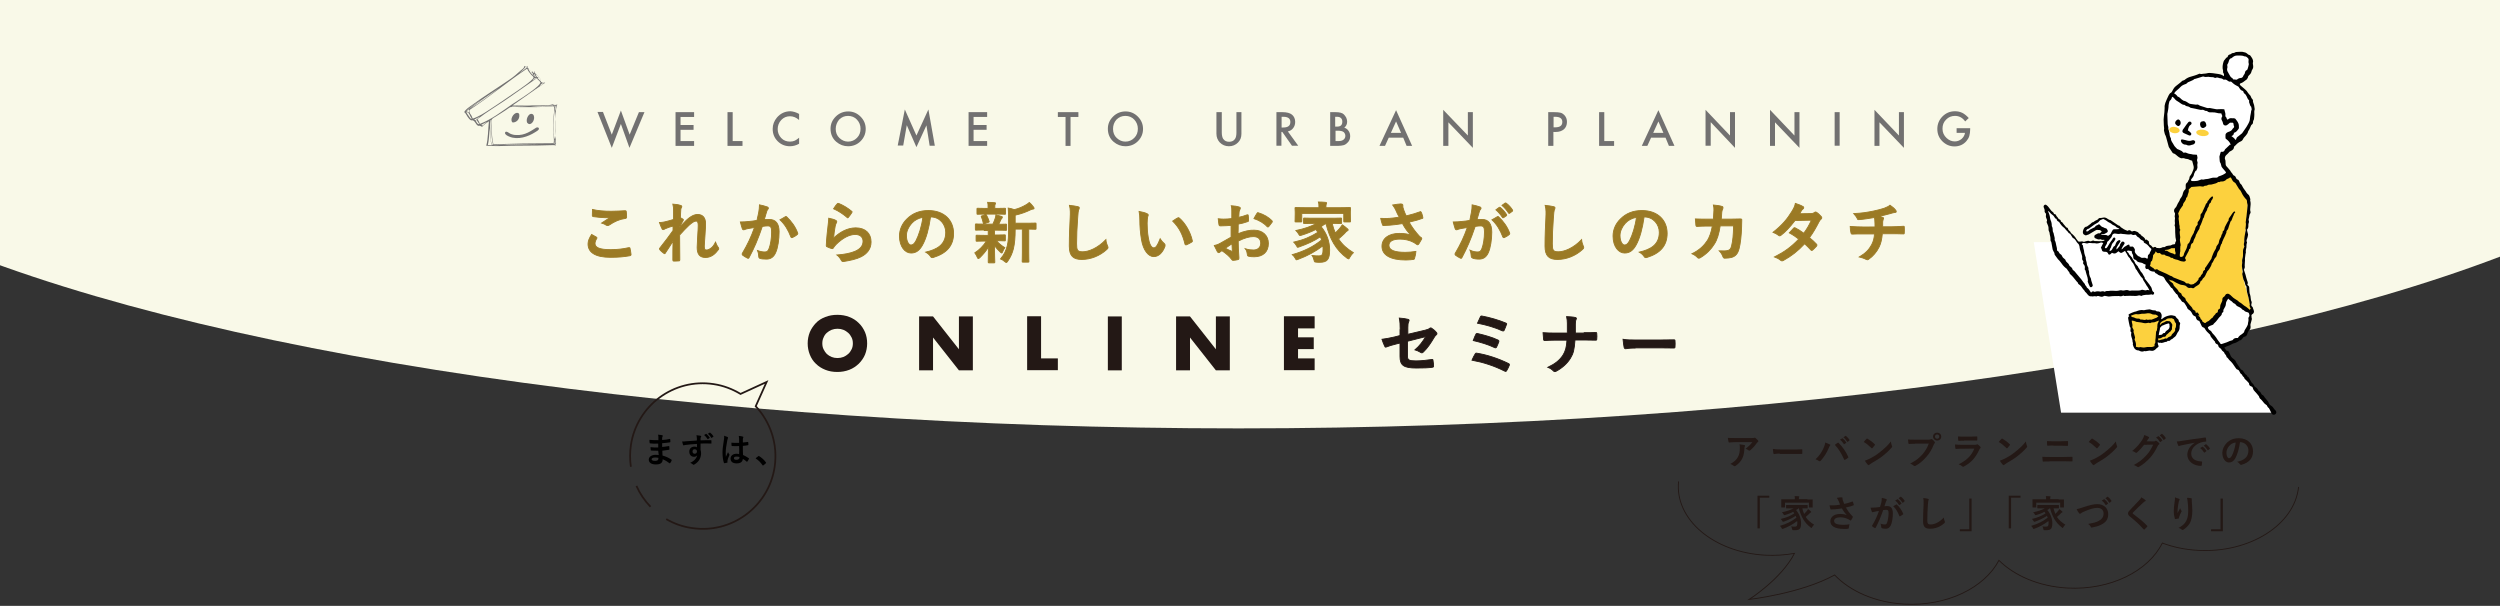 <?xml version="1.0" encoding="utf-8"?>
<!-- Generator: Adobe Illustrator 25.3.1, SVG Export Plug-In . SVG Version: 6.00 Build 0)  -->
<svg version="1.1" id="レイヤー_1" xmlns="http://www.w3.org/2000/svg" xmlns:xlink="http://www.w3.org/1999/xlink" x="0px"
	 y="0px" viewBox="0 0 1400 339.3" style="enable-background:new 0 0 1400 339.3;" xml:space="preserve">
<rect x="0" y="0" width="1400" height="339.3" fill="#333333" stroke="none"/>
<style type="text/css">
	.st0{fill:#F9F9E8;}
	.st1{fill:#231815;}
	.st2{fill:#231815;stroke:#231815;stroke-width:0.5;stroke-miterlimit:10;}
	.st3{fill:#9B7A25;stroke:#9B7A25;stroke-width:0.5;stroke-miterlimit:10;}
	.st4{fill:#FFFFFF;}
	.st5{fill:#FCD13E;}
	.st6{fill:none;stroke:#231815;stroke-width:0.5;stroke-miterlimit:10;}
	.st7{fill:#727171;}
	.st8{fill:none;}
	.st9{fill:none;stroke:#231815;stroke-miterlimit:10;}
</style>
<g>
	<ellipse class="st0" cx="693.5" cy="23.3" rx="850" ry="216.6"/>
	<g>
		<path class="st1" d="M452.3,192.3c0-2.2,0.4-4.3,1.2-6.3c0.8-1.9,2-3.6,3.4-5.1s3.2-2.6,5.3-3.4c2-0.8,4.3-1.2,6.7-1.2
			c2.4,0,4.7,0.4,6.7,1.2c2.1,0.8,3.8,1.9,5.3,3.4c1.5,1.4,2.6,3.1,3.5,5.1c0.8,1.9,1.2,4,1.2,6.3c0,2.2-0.4,4.3-1.2,6.3
			c-0.8,1.9-2,3.6-3.5,5.1c-1.5,1.4-3.2,2.6-5.3,3.4c-2.1,0.8-4.3,1.2-6.7,1.2c-2.5,0-4.7-0.4-6.7-1.2c-2-0.8-3.8-1.9-5.3-3.4
			c-1.5-1.4-2.6-3.1-3.4-5.1C452.7,196.6,452.3,194.5,452.3,192.3z M460.5,192.3c0,1.2,0.2,2.3,0.7,3.3c0.5,1,1.1,1.9,1.8,2.6
			c0.8,0.7,1.7,1.3,2.7,1.7c1,0.4,2.1,0.6,3.3,0.6s2.2-0.2,3.3-0.6c1-0.4,1.9-1,2.7-1.7c0.8-0.7,1.4-1.6,1.9-2.6
			c0.5-1,0.7-2.1,0.7-3.3c0-1.2-0.2-2.3-0.7-3.3c-0.5-1-1.1-1.9-1.9-2.6c-0.8-0.7-1.7-1.3-2.7-1.7c-1-0.4-2.1-0.6-3.3-0.6
			s-2.2,0.2-3.3,0.6c-1,0.4-1.9,1-2.7,1.7c-0.8,0.7-1.4,1.6-1.8,2.6C460.7,190,460.5,191.1,460.5,192.3z"/>
		<path class="st1" d="M514.7,207.4v-30.2h7.8l14.5,18.4v-18.4h7.8v30.2H537l-14.5-18.4v18.4H514.7z"/>
		<path class="st1" d="M583,177.2v23.5h9.4v6.6h-17.2v-30.2H583z"/>
		<path class="st1" d="M628.2,177.2v30.2h-7.8v-30.2H628.2z"/>
		<path class="st1" d="M658.6,207.4v-30.2h7.8l14.5,18.4v-18.4h7.8v30.2h-7.8l-14.5-18.4v18.4H658.6z"/>
		<path class="st1" d="M736.2,183.9h-9.3v5h8.8v6.6h-8.8v5.2h9.3v6.6H719v-30.2h17.2V183.9z"/>
		<path class="st2" d="M784.1,184.6c0-2.9-0.1-4.4-0.5-6.5c1.8,0.1,3.6,0.4,4.8,0.7c0.5,0.1,0.7,0.3,0.7,0.7c0,0.1-0.1,0.4-0.2,0.6
			c-0.4,0.8-0.5,1.6-0.5,3.3v3.8l9.7-2.3c1.6-0.4,2-0.6,2.6-1.1c0.2-0.1,0.4-0.2,0.5-0.2c0.2,0,0.3,0.1,0.5,0.2
			c0.8,0.5,2,1.5,2.7,2.4c0.2,0.2,0.3,0.4,0.3,0.7c0,0.3-0.2,0.5-0.5,0.7c-0.5,0.4-0.8,0.9-1.1,1.4c-1.9,3.2-3.7,5.9-5.9,8
			c-0.3,0.3-0.6,0.6-1,0.6c-0.2,0-0.4-0.1-0.7-0.3c-1.1-0.6-2-1.1-3.1-1.4c2.6-2.2,4.4-4.7,6-7.4l-10.2,2.6v8.4c0,2,0.7,2.6,4.7,2.6
			c3,0,6.4-0.4,9-0.8c0.5-0.1,0.6,0.2,0.6,0.7c0.2,1,0.3,2.1,0.3,3.1c0,0.4-0.2,0.5-0.8,0.6c-2.2,0.3-4.8,0.4-8.8,0.4
			c-7.1,0-9.2-1.5-9.2-6.5v-7.5l-2.4,0.6c-2,0.5-4.1,1.1-5.2,1.6c-0.2,0.1-0.3,0.1-0.4,0.1c-0.3,0-0.4-0.2-0.6-0.6
			c-0.5-1-1.1-2.6-1.5-3.8c2.3-0.3,4.4-0.7,7-1.3l3.1-0.8V184.6z"/>
		<path class="st2" d="M826.1,198.2c0.2-0.3,0.4-0.6,1-0.4c5.6,0.9,11.8,2.9,17.7,5.8c0.4,0.2,0.6,0.5,0.4,1c-0.4,1.1-1,2.1-1.5,3
			c-0.2,0.3-0.3,0.4-0.6,0.4c-0.1,0-0.3-0.1-0.5-0.2c-6-3-11.9-4.9-18.3-6.1C824.8,200.5,825.6,199,826.1,198.2z M826.5,187.2
			c0.2-0.4,0.4-0.5,1-0.4c3.9,0.9,8.2,2.1,11.3,3.6c0.6,0.3,0.7,0.5,0.5,1.1c-0.2,0.7-0.9,2.1-1.2,2.8c-0.2,0.3-0.3,0.5-0.5,0.5
			c-0.1,0-0.3,0-0.5-0.1c-4-1.9-7.9-3-12.1-4C825.5,189.2,826.2,187.8,826.5,187.2z M829,177.5c0.3-0.6,0.5-0.6,1-0.5
			c3.9,0.7,9.5,2.3,13.2,3.9c0.6,0.3,0.7,0.4,0.4,0.9c-0.3,0.9-0.9,2.4-1.3,3.2c-0.2,0.4-0.5,0.4-0.9,0.3c-4.3-2-9.3-3.4-14-4.3
			C827.9,180,828.7,178.1,829,177.5z"/>
		<path class="st2" d="M887.1,186.3c2.1,0,4.5,0,6.4-0.1c0.5,0,0.7,0,0.7,0.7c0.1,0.9,0.1,2,0,2.9c0,0.6-0.1,0.7-0.7,0.7
			c-1.3,0-4.1-0.1-6.2-0.1h-5.3c-0.4,5.4-0.9,7.5-2.5,10.1c-1.7,2.9-4.7,5.6-7.9,7.3c-0.3,0.2-0.6,0.3-0.9,0.3s-0.6-0.1-0.8-0.4
			c-0.9-0.9-1.8-1.5-3.1-2c4.2-2,6.6-4,8.4-6.7c1.4-2.2,2.1-4.6,2.3-8.5h-7.1c-1.8,0-3.9,0.1-5.3,0.2c-0.5,0-0.6-0.1-0.7-0.7
			c-0.1-0.7-0.2-2.3-0.3-3.7c2.4,0.2,4.5,0.2,6.3,0.2h7.3c0-1.9,0-3.8,0-5.5c0-1.2-0.1-2.3-0.4-3.7c1.8,0.1,3.7,0.2,4.9,0.5
			c0.4,0.1,0.6,0.3,0.6,0.5c0,0.2-0.1,0.5-0.3,0.8c-0.1,0.3-0.3,1.2-0.3,2.3c0,1.7,0,3,0,5.1H887.1z"/>
		<path class="st2" d="M915.8,194.9c-3.7,0-5.1,0.4-5.4,0.4c-0.4,0-0.7-0.2-0.9-0.8c-0.2-0.9-0.4-2.6-0.6-4.5c2.4,0.4,4.3,0.4,8,0.4
			h11.9c2.8,0,5.7-0.1,8.5-0.1c0.6,0,0.7,0.1,0.7,0.5c0.1,1.1,0.1,2.4,0,3.5c0,0.4-0.1,0.6-0.7,0.6c-2.8,0-5.5-0.1-8.3-0.1H915.8z"
			/>
	</g>
	<g>
		<g>
			<path class="st1" d="M972.1,247.6c-1.2,0-2.5,0.1-3.7,0.2c-0.3,0-0.3-0.1-0.4-0.3c-0.2-0.6-0.3-1.6-0.4-2.3
				c1.4,0.1,2.6,0.1,4.3,0.1h9c0.9,0,1.2,0,1.4-0.1c0.1,0,0.3-0.1,0.4-0.1c0.2,0,0.3,0.1,0.5,0.3c0.5,0.4,0.9,0.8,1.3,1.3
				c0.1,0.1,0.2,0.3,0.2,0.4c0,0.2-0.1,0.3-0.3,0.4c-0.2,0.2-0.4,0.4-0.6,0.6c-1,1.5-2.3,2.9-3.7,4.1c-0.1,0.1-0.3,0.2-0.4,0.2
				s-0.4-0.1-0.5-0.2c-0.5-0.4-1.1-0.7-1.7-0.9c1.7-1.3,2.7-2.2,3.8-3.7H972.1z M973.3,255.8c0.8-1.5,1-2.9,1-5c0-0.8,0-1.3-0.2-2
				c1,0.1,2.1,0.3,2.7,0.4c0.3,0.1,0.4,0.2,0.4,0.4c0,0.1,0,0.3-0.1,0.4c-0.1,0.3-0.2,0.5-0.2,0.9c-0.1,2-0.3,3.9-1.2,5.8
				c-0.8,1.6-2.1,3.1-3.8,4.2c-0.2,0.1-0.4,0.2-0.6,0.2c-0.1,0-0.3-0.1-0.4-0.2c-0.5-0.4-1.1-0.8-1.9-1.1
				C971.2,258.6,972.4,257.5,973.3,255.8z"/>
			<path class="st1" d="M996.7,254c-2.1,0-2.9,0.3-3.1,0.3c-0.3,0-0.4-0.1-0.5-0.4c-0.1-0.5-0.2-1.5-0.3-2.5
				c1.4,0.2,2.4,0.3,4.5,0.3h6.8c1.6,0,3.2,0,4.8-0.1c0.3,0,0.4,0,0.4,0.3c0,0.6,0,1.3,0,2c0,0.3-0.1,0.3-0.4,0.3
				c-1.6,0-3.1,0-4.7,0H996.7z"/>
			<path class="st1" d="M1021.2,250.9c0.6-1.3,0.9-2.4,0.9-3.1c1.1,0.4,2,0.8,2.6,1.1c0.2,0.1,0.3,0.2,0.3,0.3
				c0,0.1-0.1,0.3-0.2,0.4c-0.2,0.2-0.4,0.5-0.7,1.3c-1.2,2.8-2.5,4.9-4.5,7.1c-0.2,0.2-0.4,0.3-0.6,0.3c-0.2,0-0.3-0.1-0.5-0.2
				c-0.4-0.3-1.1-0.7-1.8-0.9C1018.9,255.2,1020.4,252.8,1021.2,250.9z M1029.1,248c0.1-0.1,0.2-0.1,0.3-0.1c0.1,0,0.2,0,0.3,0.2
				c2.3,2.3,4.1,5,5.3,7.7c0.1,0.1,0.1,0.2,0.1,0.3c0,0.1-0.1,0.2-0.2,0.3c-0.4,0.3-1.1,0.8-1.7,1.1c-0.3,0.1-0.4,0.1-0.5-0.2
				c-1.6-3.5-3.1-6-5.2-8.2C1028.2,248.6,1028.7,248.2,1029.1,248z M1031.6,245.5c0.1-0.1,0.2-0.1,0.3,0c0.7,0.5,1.4,1.3,2,2.2
				c0.1,0.1,0.1,0.2-0.1,0.3l-0.9,0.7c-0.1,0.1-0.3,0.1-0.4-0.1c-0.6-1-1.3-1.8-2.1-2.4L1031.6,245.5z M1033.4,244.1
				c0.1-0.1,0.2-0.1,0.3,0c0.8,0.6,1.5,1.4,2,2.2c0.1,0.1,0.1,0.3-0.1,0.4l-0.8,0.7c-0.2,0.1-0.3,0.1-0.4-0.1
				c-0.6-0.9-1.2-1.7-2.1-2.4L1033.4,244.1z"/>
			<path class="st1" d="M1045.2,245.8c0.1-0.1,0.2-0.2,0.3-0.2c0.1,0,0.2,0,0.3,0.1c1.1,0.6,2.8,1.8,4,3c0.1,0.1,0.2,0.2,0.2,0.3
				s0,0.2-0.1,0.3c-0.3,0.4-1,1.3-1.3,1.6c-0.1,0.1-0.2,0.2-0.3,0.2s-0.2-0.1-0.3-0.2c-1.3-1.3-2.8-2.5-4.3-3.4
				C1044.2,246.8,1044.8,246.2,1045.2,245.8z M1047.1,256.8c2.6-1.3,3.9-2.2,6-3.9c2.6-2.1,4-3.4,5.8-5.7c0.1,1,0.3,1.8,0.6,2.5
				c0.1,0.1,0.1,0.3,0.1,0.4c0,0.2-0.1,0.4-0.3,0.6c-1.1,1.3-2.9,3-4.8,4.5c-1.7,1.4-3.5,2.5-6.3,4.1c-0.9,0.6-1.2,0.8-1.4,1
				c-0.1,0.1-0.3,0.2-0.4,0.2c-0.1,0-0.2-0.1-0.4-0.2c-0.5-0.6-1.2-1.4-1.7-2.3C1045.3,257.6,1046,257.4,1047.1,256.8z"/>
			<path class="st1" d="M1072.6,248.5c-1.4,0-2.6,0.1-3.5,0.1c-0.3,0-0.4-0.1-0.4-0.4c-0.1-0.4-0.1-1.5-0.2-2.1
				c0.9,0.1,2.1,0.1,4,0.1h7.5c0.6,0,0.9,0,1.2-0.2c0.1-0.1,0.3-0.1,0.4-0.1c0.1,0,0.3,0,0.4,0.1c0.5,0.4,1.1,0.9,1.4,1.4
				c0.1,0.1,0.2,0.3,0.2,0.4c0,0.1-0.1,0.3-0.2,0.4c-0.2,0.2-0.3,0.4-0.5,0.8c-1,2.5-2.3,4.8-4.1,6.8c-1.8,2.1-3.8,3.8-6,5
				c-0.2,0.1-0.4,0.2-0.6,0.2c-0.2,0-0.4-0.1-0.5-0.2c-0.5-0.5-1.2-0.8-2-1.2c3.1-1.6,4.9-3,6.9-5.2c1.6-1.9,2.7-3.7,3.5-6H1072.6z
				 M1087.1,244.5c0,1.3-1,2.2-2.3,2.2s-2.3-1-2.3-2.2c0-1.3,1-2.2,2.3-2.2S1087.1,243.2,1087.1,244.5z M1083.6,244.5
				c0,0.7,0.5,1.2,1.2,1.2c0.7,0,1.2-0.5,1.2-1.2s-0.5-1.2-1.2-1.2C1084.1,243.3,1083.6,243.8,1083.6,244.5z"/>
			<path class="st1" d="M1098.4,251.3c-1,0-2.1,0-3.1,0.1c-0.2,0-0.3-0.1-0.3-0.4c-0.1-0.5-0.2-1.3-0.2-2.1c1.2,0.1,2.5,0.2,3.9,0.2
				h7.2c0.4,0,0.8,0,1.1-0.2c0.1-0.1,0.2-0.1,0.3-0.1c0.1,0,0.2,0.1,0.3,0.1c0.5,0.4,1.1,0.9,1.4,1.3c0.1,0.1,0.2,0.3,0.2,0.4
				c0,0.1-0.1,0.3-0.2,0.4c-0.3,0.3-0.5,0.5-0.7,1c-2.1,4.5-4.5,7.1-8.6,9.3c-0.2,0.1-0.3,0.1-0.4,0.1c-0.1,0-0.3-0.1-0.5-0.3
				c-0.6-0.5-1.2-0.8-2-1.1c3.9-1.8,7.3-4.7,8.8-8.8L1098.4,251.3z M1099.8,246.8c-0.9,0-2,0-2.9,0.1c-0.2,0-0.3-0.1-0.3-0.5
				c-0.1-0.4-0.1-1.4-0.1-2c1.3,0.1,1.9,0.1,3.4,0.1h3.8c1.4,0,2.5-0.1,3.3-0.1c0.2,0,0.3,0.1,0.3,0.3c0,0.5,0,1.1,0,1.6
				c0,0.4-0.1,0.4-0.4,0.4c-0.7,0-1.7,0-3,0H1099.8z"/>
			<path class="st1" d="M1120.8,245.8c0.1-0.1,0.2-0.2,0.3-0.2c0.1,0,0.2,0,0.3,0.1c1.1,0.6,2.8,1.8,4,3c0.1,0.1,0.2,0.2,0.2,0.3
				s0,0.2-0.1,0.3c-0.3,0.4-1,1.3-1.3,1.6c-0.1,0.1-0.2,0.2-0.3,0.2s-0.2-0.1-0.3-0.2c-1.3-1.3-2.8-2.5-4.3-3.4
				C1119.8,246.8,1120.4,246.2,1120.8,245.8z M1122.7,256.8c2.6-1.3,3.9-2.2,6-3.9c2.6-2.1,4-3.4,5.8-5.7c0.1,1,0.3,1.8,0.6,2.5
				c0.1,0.1,0.1,0.3,0.1,0.4c0,0.2-0.1,0.4-0.3,0.6c-1.1,1.3-2.9,3-4.8,4.5c-1.7,1.4-3.5,2.5-6.3,4.1c-0.9,0.6-1.2,0.8-1.4,1
				c-0.1,0.1-0.3,0.2-0.4,0.2c-0.1,0-0.2-0.1-0.4-0.2c-0.5-0.6-1.2-1.4-1.7-2.3C1120.9,257.6,1121.6,257.4,1122.7,256.8z"/>
			<path class="st1" d="M1148,258.4c-1.4,0-2.8,0-3.8,0.1c-0.2,0-0.3-0.1-0.3-0.4c-0.1-0.5-0.1-1.2-0.2-2.3c1.5,0.1,3,0.1,4.3,0.1
				h7.6c2.3,0,3.8-0.1,4.7-0.1c0.3,0,0.3,0.1,0.3,0.4c0,0.6,0,1.2,0,1.8c0,0.3,0,0.4-0.3,0.4c-1,0-3.2-0.1-4.6-0.1H1148z
				 M1149.9,249.5c-1.3,0-2.2,0-3.2,0.1c-0.2,0-0.3-0.1-0.3-0.4c-0.1-0.7-0.1-1.4-0.1-2.2c1.3,0.1,2.3,0.1,3.6,0.1h4.2
				c1.6,0,2.9-0.1,3.8-0.1c0.2,0,0.2,0.1,0.2,0.4c0,0.6,0,1.3,0,1.9c0,0.3-0.1,0.4-0.3,0.4c-1,0-2.3-0.1-3.7-0.1H1149.9z"/>
			<path class="st1" d="M1171.2,245.8c0.1-0.1,0.2-0.2,0.3-0.2c0.1,0,0.2,0,0.3,0.1c1.1,0.6,2.8,1.8,4,3c0.1,0.1,0.2,0.2,0.2,0.3
				s0,0.2-0.1,0.3c-0.3,0.4-1,1.3-1.3,1.6c-0.1,0.1-0.2,0.2-0.3,0.2s-0.2-0.1-0.3-0.2c-1.3-1.3-2.8-2.5-4.3-3.4
				C1170.2,246.8,1170.8,246.2,1171.2,245.8z M1173.1,256.8c2.6-1.3,3.9-2.2,6-3.9c2.6-2.1,4-3.4,5.8-5.7c0.1,1,0.3,1.8,0.6,2.5
				c0.1,0.1,0.1,0.3,0.1,0.4c0,0.2-0.1,0.4-0.3,0.6c-1.1,1.3-2.9,3-4.8,4.5c-1.7,1.4-3.5,2.5-6.3,4.1c-0.9,0.6-1.2,0.8-1.4,1
				c-0.1,0.1-0.3,0.2-0.4,0.2c-0.1,0-0.2-0.1-0.4-0.2c-0.5-0.6-1.2-1.4-1.7-2.3C1171.3,257.6,1172,257.4,1173.1,256.8z"/>
			<path class="st1" d="M1206,247.2c0.5,0,0.8-0.1,1-0.3c0.1-0.1,0.2-0.1,0.3-0.1c0.1,0,0.2,0,0.3,0.1c0.5,0.3,1,0.7,1.4,1.1
				c0.2,0.2,0.3,0.3,0.3,0.5c0,0.2-0.1,0.3-0.3,0.4c-0.3,0.2-0.5,0.5-0.7,0.9c-1.4,2.9-2.8,4.9-4.2,6.5c-1.8,2-4.3,4.1-6.4,5.2
				c-0.1,0.1-0.2,0.1-0.3,0.1c-0.2,0-0.3-0.1-0.5-0.2c-0.5-0.4-1.2-0.7-2-1c3.3-1.8,4.9-3.1,7-5.4c1.7-1.8,2.6-3.3,3.9-6l-5.1,0.1
				c-1.7,2.1-2.8,3.3-4,4.3c-0.1,0.1-0.3,0.2-0.4,0.2c-0.1,0-0.2,0-0.3-0.1c-0.5-0.4-1.3-0.8-2-0.9c2.7-2.2,4.3-4.2,5.6-6.2
				c0.7-1.2,1-1.8,1.2-2.8c1.2,0.4,2,0.8,2.5,1.1c0.1,0.1,0.2,0.2,0.2,0.4s-0.1,0.3-0.2,0.4c-0.2,0.1-0.4,0.4-0.5,0.6
				c-0.2,0.4-0.4,0.7-0.7,1L1206,247.2z M1208.6,244.3c0.1-0.1,0.2-0.1,0.3,0c0.7,0.5,1.4,1.3,2,2.2c0.1,0.1,0.1,0.2-0.1,0.3
				l-0.9,0.7c-0.1,0.1-0.3,0.1-0.4-0.1c-0.6-1-1.3-1.8-2.1-2.4L1208.6,244.3z M1210.5,243c0.1-0.1,0.2-0.1,0.3,0
				c0.8,0.6,1.5,1.4,2,2.2c0.1,0.1,0.1,0.3-0.1,0.4l-0.8,0.7c-0.2,0.1-0.3,0.1-0.4-0.1c-0.6-0.9-1.2-1.7-2.1-2.4L1210.5,243z"/>
			<path class="st1" d="M1229.1,247.9c-2.6,0.5-4.8,0.9-7.1,1.4c-0.8,0.2-1,0.2-1.3,0.3c-0.1,0.1-0.3,0.2-0.5,0.2
				c-0.1,0-0.3-0.1-0.4-0.3c-0.3-0.6-0.5-1.3-0.8-2.3c1.1,0,1.7-0.1,3.3-0.4c2.6-0.4,7.2-1.1,12.6-1.8c0.3,0,0.4,0.1,0.4,0.2
				c0.1,0.5,0.2,1.3,0.2,1.8c0,0.3-0.1,0.3-0.4,0.3c-1,0.1-1.7,0.2-2.6,0.5c-3.6,1.2-5.4,3.7-5.4,6.2c0,2.7,1.9,4.2,5.6,4.4
				c0.3,0,0.5,0.1,0.5,0.3c0,0.5-0.1,1.3-0.2,1.8c-0.1,0.3-0.1,0.4-0.4,0.4c-3.7,0-7.7-2.1-7.7-6.5
				C1225.1,251.6,1226.6,249.6,1229.1,247.9L1229.1,247.9z M1233.3,250.2c0.1-0.1,0.2-0.1,0.3,0c0.7,0.5,1.4,1.3,2,2.2
				c0.1,0.1,0.1,0.2-0.1,0.3l-0.9,0.7c-0.1,0.1-0.3,0.1-0.4-0.1c-0.6-1-1.3-1.8-2.1-2.4L1233.3,250.2z M1235.2,248.8
				c0.1-0.1,0.2-0.1,0.3,0c0.8,0.6,1.5,1.4,2,2.2c0.1,0.1,0.1,0.3-0.1,0.4l-0.8,0.7c-0.2,0.1-0.3,0.1-0.4-0.1
				c-0.6-0.9-1.2-1.7-2.1-2.4L1235.2,248.8z"/>
			<path class="st1" d="M1254.4,247.6c-0.5,3.6-1.4,6.8-2.6,9c-0.9,1.6-2,2.4-3.6,2.4c-1.8,0-3.7-2-3.7-5.4c0-2,0.9-3.9,2.4-5.5
				c1.8-1.8,4-2.7,6.8-2.7c5,0,8,3.1,8,7.3c0,3.9-2.2,6.4-6.5,7.6c-0.4,0.1-0.6,0-0.9-0.4c-0.2-0.4-0.7-0.8-1.5-1.3
				c3.5-0.8,6.3-2.3,6.3-6.3C1259.2,250,1257.3,247.6,1254.4,247.6L1254.4,247.6z M1248.4,249.7c-1,1.1-1.6,2.5-1.6,3.9
				c0,1.9,0.8,3,1.4,3c0.5,0,1-0.3,1.6-1.3c0.9-1.7,1.9-4.7,2.2-7.5C1250.5,248,1249.3,248.6,1248.4,249.7z"/>
			<path class="st1" d="M990.8,277.5v1.2h-5.3v17.2h-1.3v-18.3H990.8z"/>
			<path class="st1" d="M1007.2,284.7c-0.5,0.4-1,0.7-1.4,0.9c1.9,2.3,2.8,4.9,2.8,7.4c0,2.9-0.7,3.9-3.2,3.9c-0.4,0-0.7,0-1.1,0
				c-0.6,0-0.6,0-0.7-0.6c-0.1-0.6-0.3-1.1-0.6-1.5c0.9,0.1,1.7,0.1,2.2,0.1c0.9,0,1.3-0.3,1.3-2c0-0.4,0-0.8-0.1-1.1
				c-2.5,1.9-4.9,3.2-7.8,4.3c-0.3,0.1-0.4,0.1-0.5,0.1c-0.2,0-0.3-0.1-0.4-0.5c-0.3-0.6-0.5-0.8-1-1.2c3.8-1.1,6.6-2.5,9.3-4.6
				c-0.1-0.3-0.3-0.7-0.4-1c-2,1.3-4.2,2.3-6.6,3.2c-0.3,0.1-0.4,0.1-0.5,0.1c-0.1,0-0.2-0.1-0.4-0.4c-0.3-0.5-0.6-0.9-0.9-1.2
				c3.2-0.7,5.4-1.7,7.6-3.1c-0.2-0.3-0.4-0.6-0.6-0.9c-1.4,0.8-2.9,1.3-4.5,1.8c-0.6,0.2-0.6,0.1-0.9-0.3c-0.3-0.6-0.5-0.9-1-1.2
				c2.8-0.6,4.8-1.3,6.6-2.2h-1.1c-2,0-2.7,0-2.8,0c-0.2,0-0.3,0-0.3-0.3v-1.3c0-0.2,0-0.3,0.3-0.3c0.1,0,0.8,0,2.8,0h6
				c2,0,2.7,0,2.8,0c0.2,0,0.2,0,0.2,0.3v1.3c0,0.2,0,0.3-0.2,0.3c-0.1,0-0.8,0-2.8,0c0.3,1.1,0.6,2.2,1,3.1
				c0.4-0.4,0.8-0.8,1.3-1.4c0.4-0.4,0.7-0.9,0.9-1.3c0.7,0.4,1.1,0.8,1.5,1.2c0.2,0.2,0.3,0.3,0.3,0.4c0,0.2-0.1,0.3-0.3,0.3
				c-0.3,0.1-0.5,0.4-0.9,0.8c-0.6,0.6-1.3,1.2-1.9,1.7c1.1,1.7,2.7,3.1,4.7,4.3c-0.4,0.4-0.8,0.9-1.1,1.4c-0.2,0.3-0.3,0.5-0.4,0.5
				c-0.1,0-0.2-0.1-0.4-0.3c-3.5-2.6-5.5-6.2-6.7-10.9H1007.2z M1012.1,279.7c1.9,0,2.6,0,2.8,0c0.2,0,0.2,0,0.2,0.2
				c0,0.1,0,0.5,0,1v0.9c0,1.8,0,2.1,0,2.2c0,0.2,0,0.2-0.2,0.2h-1.7c-0.2,0-0.2,0-0.2-0.2v-2.5h-13.4v2.5c0,0.2,0,0.2-0.2,0.2h-1.7
				c-0.2,0-0.2,0-0.2-0.2c0-0.1,0-0.5,0-2.2V281c0-0.7,0-1,0-1.2c0-0.2,0-0.2,0.2-0.2c0.1,0,0.8,0,2.8,0h4.6v0c0-0.7,0-1.3-0.1-1.8
				c0.8,0,1.5,0.1,2.3,0.1c0.2,0,0.3,0.1,0.3,0.2c0,0.1-0.1,0.3-0.1,0.4c-0.1,0.2-0.1,0.4-0.1,1v0H1012.1z"/>
			<path class="st1" d="M1029.6,280.5c-0.3-0.6-0.5-1-1-1.7c1-0.2,1.9-0.3,2.5-0.3c0.5,0,0.7,0.1,0.7,0.4c0,0.2,0,0.4,0,0.6
				c0.1,0.3,0.1,0.5,0.3,1c0.3,0.6,0.4,1.1,0.7,1.7c1.9-0.4,3.3-0.9,4.4-1.3c0.2-0.1,0.3-0.1,0.4,0.1c0.2,0.4,0.4,1.1,0.5,1.6
				c0.1,0.2,0,0.3-0.2,0.4c-1,0.4-2.2,0.8-4.2,1.2c0.9,1.6,1.9,3,3.2,4.4c0.2,0.2,0.4,0.3,0.5,0.5c0.1,0.1,0.2,0.2,0.2,0.3
				c0,0.1-0.1,0.3-0.1,0.4c-0.1,0.4-0.6,1-0.8,1.4c-0.2,0.2-0.3,0.3-0.4,0.3c-0.1,0-0.2,0-0.3-0.2c-0.3-0.2-0.5-0.3-0.9-0.5
				c-1.4-0.7-2.9-1.1-4.5-1.1c-2.2,0-3.5,0.7-3.5,2c0,1.6,1.9,2.2,5.2,2.2c1,0,2.3-0.1,3.4-0.3c-0.1,0.8-0.3,1.8-0.4,2.2
				c-0.1,0.2-0.1,0.3-0.4,0.3c-0.4,0.1-1.4,0.1-2.3,0.1c-5,0-7.6-1.6-7.6-4.3c0-2.4,2.1-4.1,5.5-4.1c1.7,0,2.9,0.3,3.7,0.6
				c-1-1-1.9-2.1-2.7-3.7c-1.3,0.2-2.5,0.4-4.1,0.5c-0.6,0-1.5,0.1-2.1,0.1c-0.2,0-0.3-0.1-0.3-0.4c-0.2-0.7-0.3-1.1-0.5-1.9
				c1.1,0,1.9,0,2.6,0c0.9,0,1.9-0.2,3.3-0.4C1030.2,281.9,1029.9,281.3,1029.6,280.5z"/>
			<path class="st1" d="M1053.6,281.1c0.1-0.6,0.2-1.4,0.2-2.3c1.1,0.2,1.7,0.4,2.5,0.7c0.2,0.1,0.3,0.2,0.3,0.4
				c0,0.1,0,0.2-0.1,0.3c-0.2,0.3-0.3,0.5-0.4,0.8c-0.3,0.9-0.5,1.6-0.8,2.5c0.6-0.1,1.2-0.1,1.7-0.1c2,0,3,1.4,3,4.1
				c0,2.3-0.4,5.1-1.1,6.6c-0.6,1.3-1.6,2-2.8,2c-1,0-1.7-0.1-2.2-0.3c-0.3-0.1-0.4-0.3-0.4-0.6c-0.1-0.7-0.1-1.3-0.4-2
				c0.9,0.4,1.8,0.5,2.4,0.5c0.7,0,1-0.3,1.3-1.1c0.4-1.2,0.8-3.2,0.8-5.2c0-1.5-0.3-1.9-1.2-1.9c-0.5,0-1.2,0.1-1.8,0.1
				c-1.4,4-2.6,6.9-4.2,9.9c-0.1,0.3-0.3,0.3-0.5,0.2c-0.4-0.2-1.2-0.7-1.4-0.9c-0.1-0.1-0.2-0.2-0.2-0.3c0-0.1,0-0.1,0.1-0.2
				c1.7-2.9,2.8-5.1,3.8-8.2c-0.8,0.1-1.5,0.3-2.1,0.4c-0.5,0.1-0.9,0.2-1.2,0.3c-0.3,0.1-0.5,0.1-0.7-0.3c-0.2-0.5-0.4-1.2-0.7-2.2
				c0.9,0,1.8-0.1,2.8-0.1c0.9-0.1,1.7-0.2,2.5-0.3C1053.3,282.6,1053.4,281.8,1053.6,281.1z M1061.9,282.5c0.1-0.1,0.3,0,0.4,0.1
				c1.4,1.3,2.7,3.1,3.5,5.1c0.1,0.2,0.1,0.3-0.1,0.4c-0.4,0.3-1.2,0.8-1.6,1c-0.2,0.1-0.4,0.1-0.5-0.2c-0.8-2.2-1.9-4-3.4-5.4
				C1060.7,283.2,1061.3,282.8,1061.9,282.5z M1062.5,279.6c0.1-0.1,0.2-0.1,0.3,0c0.7,0.5,1.4,1.3,2,2.2c0.1,0.1,0.1,0.2-0.1,0.3
				l-0.9,0.7c-0.1,0.1-0.3,0.1-0.4-0.1c-0.6-1-1.3-1.8-2.1-2.4L1062.5,279.6z M1064.3,278.2c0.1-0.1,0.2-0.1,0.3,0
				c0.8,0.6,1.5,1.4,2,2.2c0.1,0.1,0.1,0.3-0.1,0.4l-0.8,0.7c-0.2,0.1-0.3,0.1-0.4-0.1c-0.6-0.9-1.2-1.7-2.1-2.4L1064.3,278.2z"/>
			<path class="st1" d="M1079.6,279.3c0.4,0.1,0.5,0.2,0.5,0.4c0,0.2-0.1,0.5-0.2,0.7c-0.1,0.3-0.2,0.9-0.3,2.6
				c-0.2,3.2-0.3,5.4-0.3,8.1c0,2.1,0.3,2.6,1.9,2.6c1.9,0,4.8-1.1,7.3-3.9c0.1,0.8,0.3,1.5,0.5,2c0.1,0.2,0.2,0.4,0.2,0.5
				c0,0.2-0.1,0.4-0.4,0.7c-2.3,2.1-5.2,3.1-8,3.1c-2.7,0-3.9-1.1-3.9-4.3c0-3.5,0.2-6.6,0.3-9.1c0-1.2,0.1-2.6-0.2-3.8
				C1078,279,1079,279.1,1079.6,279.3z"/>
			<path class="st1" d="M1097.5,297.6v-1.2h5.3v-17.2h1.3v18.3H1097.5z"/>
			<path class="st1" d="M1131.5,277.5v1.2h-5.3v17.2h-1.3v-18.3H1131.5z"/>
			<path class="st1" d="M1147.9,284.7c-0.5,0.4-1,0.7-1.4,0.9c1.9,2.3,2.8,4.9,2.8,7.4c0,2.9-0.7,3.9-3.2,3.9c-0.4,0-0.7,0-1.1,0
				c-0.6,0-0.6,0-0.7-0.6c-0.1-0.6-0.3-1.1-0.6-1.5c0.9,0.1,1.7,0.1,2.2,0.1c0.9,0,1.3-0.3,1.3-2c0-0.4,0-0.8-0.1-1.1
				c-2.5,1.9-4.9,3.2-7.8,4.3c-0.3,0.1-0.4,0.1-0.5,0.1c-0.2,0-0.3-0.1-0.4-0.5c-0.3-0.6-0.5-0.8-1-1.2c3.8-1.1,6.6-2.5,9.3-4.6
				c-0.1-0.3-0.3-0.7-0.4-1c-2,1.3-4.2,2.3-6.6,3.2c-0.3,0.1-0.4,0.1-0.5,0.1c-0.1,0-0.2-0.1-0.4-0.4c-0.3-0.5-0.6-0.9-0.9-1.2
				c3.2-0.7,5.4-1.7,7.6-3.1c-0.2-0.3-0.4-0.6-0.6-0.9c-1.4,0.8-2.9,1.3-4.5,1.8c-0.6,0.2-0.6,0.1-0.9-0.3c-0.3-0.6-0.5-0.9-1-1.2
				c2.8-0.6,4.8-1.3,6.6-2.2h-1.1c-2,0-2.7,0-2.8,0c-0.2,0-0.3,0-0.3-0.3v-1.3c0-0.2,0-0.3,0.3-0.3c0.1,0,0.8,0,2.8,0h6
				c2,0,2.7,0,2.8,0c0.2,0,0.2,0,0.2,0.3v1.3c0,0.2,0,0.3-0.2,0.3c-0.1,0-0.8,0-2.8,0c0.3,1.1,0.6,2.2,1,3.1
				c0.4-0.4,0.8-0.8,1.3-1.4c0.4-0.4,0.7-0.9,0.9-1.3c0.7,0.4,1.1,0.8,1.5,1.2c0.2,0.2,0.3,0.3,0.3,0.4c0,0.2-0.1,0.3-0.3,0.3
				c-0.3,0.1-0.5,0.4-0.9,0.8c-0.6,0.6-1.3,1.2-1.9,1.7c1.1,1.7,2.7,3.1,4.7,4.3c-0.4,0.4-0.8,0.9-1.1,1.4c-0.2,0.3-0.3,0.5-0.4,0.5
				c-0.1,0-0.2-0.1-0.4-0.3c-3.5-2.6-5.5-6.2-6.7-10.9H1147.9z M1152.8,279.7c1.9,0,2.6,0,2.8,0c0.2,0,0.2,0,0.2,0.2
				c0,0.1,0,0.5,0,1v0.9c0,1.8,0,2.1,0,2.2c0,0.2,0,0.2-0.2,0.2h-1.7c-0.2,0-0.2,0-0.2-0.2v-2.5h-13.4v2.5c0,0.2,0,0.2-0.2,0.2h-1.7
				c-0.2,0-0.2,0-0.2-0.2c0-0.1,0-0.5,0-2.2V281c0-0.7,0-1,0-1.2c0-0.2,0-0.2,0.2-0.2c0.1,0,0.8,0,2.8,0h4.6v0c0-0.7,0-1.3-0.1-1.8
				c0.8,0,1.5,0.1,2.3,0.1c0.2,0,0.3,0.1,0.3,0.2c0,0.1-0.1,0.3-0.1,0.4s-0.1,0.4-0.1,1v0H1152.8z"/>
			<path class="st1" d="M1166.8,284c3.2-1.1,5.9-1.7,7.6-1.7c3.8,0,6.2,2.3,6.2,5.6c0,2.8-1.2,4.5-3.7,5.8c-1.8,1-3.4,1.3-5.3,1.7
				c-0.4,0.1-0.6,0.1-0.7-0.3c-0.3-0.6-0.8-1.2-1.5-1.7c2.8-0.5,4.3-0.9,5.7-1.6c1.8-0.9,2.9-2.2,2.9-4.2c0-2-1.3-3.2-3.6-3.2
				c-1.9,0-4.4,0.8-7.6,2.2c-0.7,0.3-1.2,0.6-1.4,0.8c-0.3,0.3-0.5,0.3-0.6,0.3c-0.2,0-0.4-0.1-0.6-0.4c-0.4-0.5-0.9-1.3-1.3-2.2
				C1163.7,285,1164.4,284.8,1166.8,284z M1178.2,279.6c0.1-0.1,0.2-0.1,0.3,0c0.7,0.5,1.4,1.3,2,2.2c0.1,0.1,0.1,0.2-0.1,0.3
				l-0.9,0.7c-0.1,0.1-0.3,0.1-0.4-0.1c-0.6-1-1.3-1.8-2.1-2.4L1178.2,279.6z M1180.1,278.2c0.1-0.1,0.2-0.1,0.3,0
				c0.8,0.6,1.5,1.4,2,2.2c0.1,0.1,0.1,0.3-0.1,0.4l-0.8,0.7c-0.2,0.1-0.3,0.1-0.4-0.1c-0.6-0.9-1.2-1.7-2.1-2.4L1180.1,278.2z"/>
			<path class="st1" d="M1201.4,280c0.1,0.1,0.2,0.3,0.2,0.3c0,0.2-0.1,0.3-0.3,0.4c-0.3,0.1-0.6,0.3-1,0.7
				c-1.8,1.6-4.1,3.8-5.7,5.5c-0.2,0.2-0.3,0.4-0.3,0.5c0,0.1,0.1,0.2,0.3,0.4c2.7,2,5.6,4.3,7.8,6.6c0.1,0.1,0.1,0.2,0.1,0.3
				s0,0.1-0.1,0.3c-0.5,0.5-1.1,1.1-1.4,1.4c-0.1,0.1-0.2,0.2-0.3,0.2s-0.1-0.1-0.3-0.2c-2.4-2.7-4.8-4.9-7.6-7.1
				c-0.8-0.6-1.1-1.1-1.1-1.8s0.4-1.2,1-1.8c1.8-1.9,3.5-3.7,5.3-5.6c0.6-0.6,0.9-1,1.1-1.6C1200,279,1200.8,279.5,1201.4,280z"/>
			<path class="st1" d="M1220.2,279.3c0.3,0.1,0.4,0.2,0.4,0.4c0,0.1,0,0.2-0.1,0.3c-0.1,0.2-0.3,0.5-0.4,1c-0.3,1.4-0.5,2.9-0.6,4
				c0,0.8-0.1,1.6-0.1,2.3c0.5-0.8,0.9-1.6,1.5-2.7c0.2,0.6,0.4,1,0.7,1.4c0.1,0.1,0.1,0.2,0.1,0.3c0,0.2-0.1,0.3-0.2,0.5
				c-0.5,0.9-0.9,1.8-1.2,2.7c-0.1,0.2-0.1,0.4-0.1,0.6c0,0.2-0.1,0.3-0.3,0.3c-0.3,0.1-1.2,0.2-1.7,0.3c-0.1,0-0.3-0.1-0.3-0.3
				c-0.3-0.9-0.6-2.5-0.6-4.3c0-1.4,0.2-3.1,0.5-5.2c0.1-0.7,0.2-1.4,0.2-2.4C1218.9,278.9,1219.6,279.1,1220.2,279.3z M1227,279
				c0.4,0.1,0.5,0.2,0.4,0.6c0,0.3,0,0.7,0,1c0.1,2,0.3,3.9,0.3,5.4c0,3-0.5,5.6-1.6,7.3c-0.8,1.3-2.1,2.5-3.5,3.4
				c-0.1,0.1-0.3,0.1-0.4,0.1c-0.1,0-0.3-0.1-0.4-0.2c-0.5-0.4-1.1-0.8-1.8-1c1.7-0.9,2.7-1.7,3.6-2.8c1.2-1.7,1.8-3.4,1.8-6.7
				c0-1.5-0.1-3.7-0.3-5c-0.1-1-0.2-1.6-0.4-2.3C1225.5,278.8,1226.4,278.8,1227,279z"/>
			<path class="st1" d="M1238.2,297.6v-1.2h5.3v-17.2h1.3v18.3H1238.2z"/>
		</g>
	</g>
	<g>
		<path class="st3" d="M334,132.8c0.3,0.2,0.4,0.4,0.2,0.7c-0.6,0.9-1,2.1-1,2.8c0,2.3,2.4,3.5,8.8,3.5c3.6,0,7-0.4,10-1.1
			c0.5-0.1,0.7,0,0.8,0.3c0.2,0.7,0.5,2.7,0.6,3.6c0,0.3-0.2,0.5-0.6,0.6c-3.4,0.6-6.3,0.9-11,0.9c-8.3,0-12.5-2.7-12.5-7.5
			c0-1.5,0.6-3.1,2-5.3C332.1,131.8,333,132.3,334,132.8z M342.3,118.3c2.7,0,5.5-0.2,7.8-0.3c0.4,0,0.5,0.1,0.6,0.4
			c0.1,0.9,0.2,1.9,0.2,3.1c0,0.5-0.2,0.7-0.6,0.8c-3.5,0.5-6.1,1.7-9.1,3.7c-0.3,0.2-0.6,0.3-0.9,0.3c-0.3,0-0.5-0.1-0.8-0.2
			c-0.7-0.5-1.5-0.9-2.6-1.2c1.9-1.3,3.6-2.3,4.8-3.1c-0.8,0.1-2,0.1-3,0.1c-1.4,0-4.4-0.3-6.5-0.6c-0.3-0.1-0.5-0.2-0.5-0.7
			c0-0.9,0.1-2,0.1-3.3C334.7,118,338.3,118.3,342.3,118.3z"/>
		<path class="st3" d="M377.2,117.9c0-1.4-0.1-2.5-0.4-3.6c1.6,0.1,3.1,0.3,4.2,0.7c0.6,0.1,0.8,0.4,0.8,0.7c0,0.2-0.1,0.4-0.3,0.7
			c-0.2,0.3-0.3,0.8-0.3,1.8c-0.1,1.2-0.1,2-0.2,3.7c0.5,0.3,1,0.6,1.4,0.8c0.2,0.1,0.3,0.3,0.3,0.5c0,0.1-0.1,0.3-0.2,0.4
			c-0.7,1.1-1.3,2.3-1.9,3.5v0.2c1.2-1.3,2-2.2,3.4-3.6c2.9-2.8,5-3.6,6.7-3.6c2.8,0,4.4,1.9,4.4,4.9c0,1.1,0,3.3-0.3,6.7
			c-0.2,3.4-0.4,5.1-0.4,6.2c0,1.9,0.4,2.1,1.4,2.1c0.8,0,1.8-0.6,2.7-1.3c0.6-0.5,1.3-1.3,2.2-3.1c0.5,1.3,0.8,2,1.4,2.8
			c0.3,0.3,0.4,0.6,0.4,0.9c0,0.2-0.1,0.4-0.3,0.6c-1.6,2.2-3.9,4.3-7.1,4.3c-3.2,0-4.7-1.8-4.7-5.7c0-1,0.1-3.1,0.3-6.2
			c0.2-3.3,0.3-4.5,0.3-6.1c0-1.6-0.4-2.4-1.1-2.4c-1.1,0-2.3,0.8-4.1,2.4c-1.5,1.5-3.3,3.2-5.2,5.4c0,4.7,0.1,10,0.1,14
			c0,0.3-0.1,0.5-0.5,0.5c-0.5,0.1-1.9,0.1-2.9,0.1c-0.4,0-0.5-0.2-0.5-0.6c0-3.4,0-7.3,0.1-10.6c-1.4,2.3-2.9,4.6-4.3,6.7
			c-0.1,0.3-0.3,0.4-0.4,0.4c-0.1,0-0.3-0.1-0.4-0.2c-0.6-0.4-1.8-1.4-2.3-2.1c-0.1-0.1-0.2-0.3-0.2-0.4c0-0.2,0.1-0.4,0.3-0.6
			c3.1-3.9,5-6.5,7.3-9.7c0-0.9,0-1.6,0-2.5c-1.3,0.3-3.1,0.9-4.4,1.5c-0.3,0.1-0.7,0.5-1.1,0.5c-0.3,0-0.6-0.2-0.7-0.6
			c-0.5-0.9-0.9-2-1.4-3.4c1,0,1.7-0.1,2.7-0.3c1.3-0.3,3.3-0.8,5.2-1.4V117.9z"/>
		<path class="st3" d="M424.9,118.8c0.2-1.1,0.4-2.6,0.4-4.1c1.9,0.4,3,0.7,4.4,1.2c0.4,0.1,0.6,0.4,0.6,0.7c0,0.2-0.1,0.4-0.3,0.6
			c-0.4,0.5-0.6,0.9-0.7,1.4c-0.5,1.5-0.9,2.9-1.3,4.4c1-0.1,2.1-0.1,2.9-0.1c3.5,0,5.4,2.4,5.4,6.8c0,4.4-0.7,9.2-2,11.9
			c-1.1,2.4-2.8,3.5-5,3.5c-1.8,0-2.8-0.1-3.7-0.4c-0.4-0.1-0.7-0.5-0.7-1c-0.1-1.2-0.2-2.2-0.7-3.4c1.7,0.6,2.9,0.8,4.1,0.8
			c1.2,0,1.8-0.4,2.4-2c0.8-2.1,1.4-5.6,1.4-9.2c0-2.6-0.5-3.4-2.1-3.4c-0.9,0-2,0.1-3.1,0.3c-2.4,7.1-4.6,12.2-7.4,17.4
			c-0.2,0.5-0.5,0.6-1,0.3c-0.7-0.3-2.1-1.2-2.6-1.6c-0.2-0.2-0.3-0.3-0.3-0.6c0-0.1,0-0.3,0.1-0.4c3-5.1,4.9-9.1,6.8-14.5
			c-1.4,0.2-2.6,0.4-3.6,0.6c-1,0.2-1.6,0.4-2,0.6c-0.5,0.2-1,0.1-1.2-0.5c-0.3-0.9-0.7-2.2-1.1-3.8c1.6,0,3.3-0.1,4.9-0.3
			c1.6-0.1,2.9-0.3,4.4-0.6C424.4,121.4,424.6,120.1,424.9,118.8z M439.9,121.3c0.3-0.1,0.4-0.1,0.7,0.2c2.5,2.4,4.8,5.4,6.1,9
			c0.1,0.3,0.1,0.5-0.1,0.7c-0.6,0.6-2,1.5-2.8,1.8c-0.4,0.2-0.7,0.1-0.9-0.3c-1.5-3.9-3.4-7.1-6.1-9.6
			C437.9,122.6,438.9,121.8,439.9,121.3z"/>
		<path class="st3" d="M468,123.4c0.4,0.2,0.6,0.4,0.6,0.7c0,0.2-0.1,0.4-0.2,0.6c-0.3,0.6-0.6,1.3-0.7,2c-0.4,1.9-0.7,4.6-0.9,6.7
			c3.4-3.4,7.8-5.8,12.4-5.8c5.4,0,8.6,3.1,8.6,7.9c0,4-2.4,6.7-5.6,8.3c-2.5,1.3-6.3,2.1-9.5,2.6c-0.8,0.1-1.1,0.1-1.5-0.5
			c-0.7-1.3-1.4-2.3-2.5-3.1c4.1-0.3,7.7-1,10.2-2.1c3-1.3,4.4-3.2,4.4-5.6c0-2-1.3-3.8-4.4-3.8c-3.3,0-7.2,2.1-10.7,5.6
			c-0.7,0.7-1.1,1.3-1.6,2c-0.2,0.4-0.4,0.4-0.9,0.3c-0.9-0.3-1.7-0.6-2.5-1c-0.4-0.1-0.5-0.2-0.5-0.7c0.2-4.3,0.7-8.7,1.1-12
			c0.1-1.1,0.3-2.1,0.3-3.3C465.6,122.5,467.2,122.9,468,123.4z M468.9,114.1c0.2-0.2,0.4-0.3,0.7-0.2c2.7,1.1,5,2.5,7.3,4.4
			c0.2,0.1,0.3,0.3,0.3,0.4c0,0.1-0.1,0.3-0.2,0.4c-0.5,0.8-1.3,1.9-1.9,2.6c-0.1,0.2-0.3,0.3-0.4,0.3c-0.1,0-0.3-0.1-0.4-0.3
			c-2.1-1.8-4.6-3.5-7.5-4.8C467.6,115.6,468.3,114.7,468.9,114.1z"/>
		<path class="st3" d="M521.1,121.5c-0.9,6.3-2.4,12.1-4.6,15.9c-1.6,2.8-3.5,4.3-6.3,4.3c-3.3,0-6.5-3.5-6.5-9.5
			c0-3.6,1.5-7,4.2-9.6c3.1-3.1,7-4.7,12-4.7c8.9,0,14.1,5.5,14.1,12.8c0,6.9-3.9,11.2-11.4,13.5c-0.8,0.2-1.1,0.1-1.6-0.7
			c-0.4-0.6-1.2-1.5-2.6-2.3c6.3-1.5,11.2-4.1,11.2-11.1c0-4.4-3.3-8.6-8.3-8.6H521.1z M510.5,125.1c-1.8,2-2.9,4.5-2.9,6.8
			c0,3.4,1.4,5.3,2.5,5.3c1,0,1.8-0.5,2.8-2.3c1.6-3,3.3-8.3,3.9-13.2C514.2,122.2,512.1,123.3,510.5,125.1z"/>
		<path class="st3" d="M551.2,128.8c-3.3,0-4.3,0.1-4.6,0.1c-0.3,0-0.4,0-0.4-0.4v-2.7c0-0.4,0-0.4,0.4-0.4c0.2,0,1.3,0.1,4.6,0.1
			h4.8c0.6-1.1,1-2.4,1.4-3.5c0.2-0.6,0.2-1,0.3-1.6c1.2,0.2,2.1,0.5,3.2,0.8c0.4,0.1,0.4,0.3,0.4,0.5c0,0.2-0.1,0.4-0.3,0.6
			c-0.2,0.2-0.4,0.4-0.6,0.9c-0.4,0.9-0.7,1.6-1.1,2.4c2.6,0,3.6-0.1,4-0.1c0.4,0,0.4,0,0.4,0.4v2.7c0,0.4,0,0.4-0.4,0.4
			c-0.2,0-1.3-0.1-4.6-0.1h-1.7c-0.1,0.3-0.1,0.7-0.1,2v0.7h1.3c3.1,0,4.2-0.1,4.4-0.1c0.4,0,0.4,0,0.4,0.4v2.6c0,0.4,0,0.4-0.4,0.4
			c-0.2,0-1.3-0.1-4.4-0.1H558c1.4,1.6,3,2.9,4.7,3.9c-0.4,0.6-0.8,1.1-1.3,2.4c-0.1,0.4-0.3,0.6-0.4,0.6c-0.1,0-0.4-0.1-0.8-0.5
			c-1.1-1-2.3-2.3-3.3-3.8c0,5.1,0.2,8.1,0.2,9.4c0,0.4,0,0.4-0.4,0.4h-2.9c-0.4,0-0.4,0-0.4-0.4c0-1.2,0.1-3.9,0.1-8.5
			c-1.3,2.3-2.8,4-4.8,6c-0.4,0.3-0.6,0.5-0.8,0.5c-0.3,0-0.4-0.3-0.6-0.7c-0.4-1-0.9-1.8-1.4-2.5c2.6-1.7,4.8-3.9,6.5-6.6h-0.9
			c-3.2,0-4.3,0.1-4.5,0.1c-0.4,0-0.4,0-0.4-0.4v-2.6c0-0.4,0-0.4,0.4-0.4c0.2,0,1.3,0.1,4.5,0.1h1.9v-0.7c0-0.9,0-1.5,0-2H551.2z
			 M551.9,119.9c-3.1,0-4.1,0.1-4.4,0.1c-0.4,0-0.4,0-0.4-0.4V117c0-0.4,0-0.4,0.4-0.4c0.2,0,1.3,0.1,4.4,0.1h1.4v-1
			c0-0.9,0-1.7-0.2-2.4c1.3,0,2.5,0.1,3.8,0.2c0.4,0,0.6,0.1,0.6,0.3c0,0.2-0.1,0.4-0.2,0.6c-0.2,0.3-0.2,0.6-0.2,1.3v1h1.3
			c3.1,0,4.1-0.1,4.3-0.1c0.4,0,0.4,0,0.4,0.4v2.6c0,0.4,0,0.4-0.4,0.4c-0.2,0-1.3-0.1-4.3-0.1H551.9z M551.3,125.1
			c-0.5,0.1-0.6,0.1-0.7-0.3c-0.3-1.2-0.5-2.2-1-3.3c-0.2-0.4-0.2-0.5,0.3-0.6l1.9-0.6c0.4-0.1,0.5,0,0.7,0.3c0.6,1,1,2.2,1.4,3.3
			c0.1,0.4,0,0.5-0.4,0.6L551.3,125.1z M568.5,128.6c0,4.3-0.3,7.8-1,10.7c-0.6,2.3-1.4,4.4-3.2,7c-0.3,0.4-0.5,0.7-0.8,0.7
			c-0.2,0-0.4-0.2-0.8-0.5c-0.8-0.7-1.6-1.2-2.4-1.5c2.1-2.5,3.1-4.7,3.8-7.5c0.6-2.3,0.7-5.4,0.7-10.7v-4c0-2.2,0-4.1-0.2-6.3
			c1.3,0.2,2.3,0.5,3.4,0.9c2.5-0.6,4.7-1.6,6.4-2.6c0.8-0.4,1.4-0.9,2-1.4c0.9,0.7,1.7,1.7,2.4,2.6c0.2,0.3,0.3,0.5,0.3,0.7
			c0,0.2-0.2,0.4-0.6,0.4c-0.4,0-0.8,0.1-1.4,0.4c-2.4,1.2-5.4,2.3-8.6,3v4.5h6.3c3.6,0,4.8-0.1,5-0.1c0.4,0,0.4,0,0.4,0.4v2.7
			c0,0.4,0,0.4-0.4,0.4c-0.2,0-1.2,0-3.7-0.1v13c0,3.5,0.1,4.9,0.1,5.1c0,0.4,0,0.4-0.4,0.4h-3c-0.4,0-0.4,0-0.4-0.4
			c0-0.2,0.1-1.6,0.1-5.1v-13H568.5z"/>
		<path class="st3" d="M603.5,115.7c0.6,0.1,0.9,0.3,0.9,0.7c0,0.4-0.2,0.9-0.4,1.2c-0.2,0.5-0.3,1.7-0.5,4.5
			c-0.4,5.7-0.6,9.5-0.6,14.3c0,3.7,0.4,4.6,3.4,4.6c3.3,0,8.4-2,13-6.8c0.1,1.4,0.5,2.6,0.9,3.5c0.2,0.4,0.3,0.7,0.3,0.9
			c0,0.3-0.1,0.6-0.7,1.1c-4,3.7-9.2,5.6-14,5.6c-4.7,0-7-1.9-7-7.5c0-6.2,0.3-11.5,0.5-16c0.1-2.2,0.2-4.6-0.4-6.8
			C600.6,115.2,602.4,115.4,603.5,115.7z"/>
		<path class="st3" d="M642.4,119.7c0.3,0.1,0.6,0.4,0.6,0.7c0,0.2-0.1,0.6-0.3,1c-0.1,0.4-0.3,2-0.3,3.6c0,2.4,0.1,5,0.7,8.4
			c0.5,2.9,1.5,5.4,3,5.4c1.2,0,2.1-1.3,3.6-5.1c0.8,1.3,1.6,2.1,2.4,2.8c0.4,0.4,0.4,0.9,0.3,1.4c-1.4,3.8-3.7,5.8-6.3,5.8
			c-2.9,0-5.9-3.4-6.9-9.7c-0.6-3.5-0.9-7.4-0.9-10.8c0-2-0.1-3.1-0.4-4.8C639.5,118.7,641.3,119.1,642.4,119.7z M659.6,122
			c0.1-0.1,0.3-0.1,0.4-0.1c0.1,0,0.3,0.1,0.4,0.2c3.4,2.9,6.3,8,7.3,12.7c0.1,0.5-0.1,0.6-0.4,0.8c-1,0.6-1.9,1.1-2.9,1.5
			c-0.4,0.1-0.7,0-0.8-0.4c-1.3-5.3-3.1-9.1-6.9-12.9C658.1,122.8,659,122.3,659.6,122z"/>
		<path class="st3" d="M689.7,126.2c-1.9,0.1-3.7,0.3-6.2,0.3c-0.6,0-0.8-0.2-0.9-0.8c-0.1-0.7-0.3-1.9-0.4-3.2
			c1,0.1,1.9,0.2,2.9,0.2c1.6,0,3.1-0.1,4.7-0.3c0-1.2,0-2.6,0-4.2c0-1,0-2-0.3-3c1.9,0.1,3.4,0.4,4.4,0.7c0.4,0.1,0.7,0.4,0.7,0.7
			c0,0.1-0.1,0.3-0.2,0.6c-0.3,0.5-0.4,1-0.5,1.4c-0.1,1-0.1,1.9-0.2,3.1c1.6-0.3,3.1-0.8,4.7-1.4c0.3-0.1,0.6,0,0.6,0.3
			c0.1,0.9,0.2,1.9,0.2,2.9c0,0.4-0.1,0.5-0.5,0.6c-2.4,0.8-3.1,1-5.3,1.4c0,1.8,0,3.6-0.1,5.4c3.5-1.5,6.7-2.1,9.1-2
			c4.6,0,7.9,3,7.9,7.4c0,4.7-3,7.5-8,7.5c-1.1,0-2.3-0.1-3-0.3c-0.6-0.1-0.8-0.5-0.8-1.1c-0.1-0.8-0.3-2.1-1.1-3.1
			c1.8,0.6,3.3,0.7,4.6,0.7c2.1,0,4-1.2,4-3.8c0-2.4-1.5-3.7-4.1-3.7c-2.1,0-4.7,0.6-8.5,2.5c0,1.6,0.1,2.8,0.1,4.4
			c0.1,1.6,0.3,4,0.3,4.8c0,0.5,0.1,1.1-0.6,1.2c-0.8,0.2-2,0.4-2.7,0.4c-0.4,0-0.6-0.3-0.9-0.7c-1-1.4-2.9-3.1-5.3-4.7
			c-0.4,0.2-0.9,0.5-1.2,0.8c-0.2,0.2-0.4,0.3-0.6,0.3c-0.3,0-0.6-0.2-0.8-0.6c-0.4-0.7-1.1-2.2-1.7-3.4c1-0.2,2.2-0.6,3.4-1.3
			c1.6-0.9,3.3-1.9,6-3.4V126.2z M686.2,139c1,0.6,2.3,1.2,3.5,1.7c0.3,0.1,0.4,0,0.4-0.3c-0.1-1-0.1-2.7-0.2-3.9
			C688.8,137.2,687.6,138,686.2,139z M703.9,119.5c0.3-0.4,0.4-0.5,0.6-0.4c3.4,1,5.9,2.6,7.8,4.5c0.1,0.1,0.2,0.3,0.2,0.4
			s-0.1,0.2-0.1,0.4c-0.5,0.7-1.4,1.9-2,2.6c-0.1,0.1-0.6,0.2-0.7,0c-2-2.2-4.6-3.6-7.5-4.6C702.7,121.4,703.3,120.5,703.9,119.5z"
			/>
		<path class="st3" d="M742.3,125.2c-0.9,0.6-1.7,1.2-2.5,1.7c3.3,4,4.8,8.5,4.8,13.1c0,5.2-1.3,6.9-5.6,6.9c-0.6,0-1.3,0-1.9-0.1
			c-1-0.1-1-0.1-1.2-1c-0.3-1.1-0.6-2-1.1-2.7c1.6,0.2,3.1,0.2,3.8,0.2c1.6,0,2.3-0.4,2.3-3.6c0-0.7,0-1.4-0.1-2
			c-4.4,3.3-8.7,5.6-13.8,7.5c-0.4,0.1-0.7,0.3-0.9,0.3c-0.3,0-0.4-0.2-0.7-0.8c-0.6-1-1-1.5-1.7-2.1c6.6-1.9,11.7-4.4,16.4-8.2
			c-0.2-0.6-0.4-1.2-0.7-1.8c-3.6,2.4-7.4,4.1-11.7,5.6c-0.4,0.1-0.7,0.3-0.9,0.3c-0.3,0-0.4-0.2-0.7-0.8c-0.5-0.9-1-1.5-1.6-2.1
			c5.7-1.3,9.5-3,13.5-5.5c-0.3-0.5-0.7-1-1.1-1.6c-2.6,1.3-5.1,2.3-8,3.2c-1.1,0.3-1.1,0.3-1.5-0.4c-0.6-1.1-1-1.5-1.7-2.2
			c4.9-1,8.5-2.3,11.6-4h-1.9c-3.5,0-4.7,0.1-5,0.1c-0.4,0-0.4,0-0.4-0.4v-2.3c0-0.4,0-0.4,0.4-0.4c0.2,0,1.4,0.1,5,0.1h10.5
			c3.6,0,4.8-0.1,5-0.1c0.4,0,0.4,0,0.4,0.4v2.3c0,0.4,0,0.4-0.4,0.4c-0.2,0-1.4-0.1-4.9-0.1c0.5,2,1.1,3.8,1.8,5.4
			c0.7-0.7,1.4-1.4,2.3-2.4c0.6-0.7,1.2-1.6,1.6-2.2c1.1,0.8,2,1.4,2.7,2.1c0.4,0.3,0.6,0.5,0.6,0.7c0,0.3-0.3,0.5-0.5,0.6
			c-0.5,0.2-0.9,0.7-1.6,1.5c-1.1,1.1-2.3,2.1-3.3,3c2,3.1,4.7,5.5,8.3,7.7c-0.8,0.8-1.4,1.5-2,2.6c-0.3,0.6-0.5,0.9-0.7,0.9
			c-0.1,0-0.4-0.2-0.8-0.4c-6.3-4.6-9.7-10.8-11.8-19.2H742.3z M751,116.3c3.4,0,4.6-0.1,4.9-0.1c0.4,0,0.4,0,0.4,0.4
			c0,0.2-0.1,0.9-0.1,1.8v1.5c0,3.1,0.1,3.7,0.1,4c0,0.4,0,0.4-0.4,0.4h-3c-0.4,0-0.4,0-0.4-0.4v-4.4h-23.5v4.4c0,0.4,0,0.4-0.4,0.4
			h-3c-0.4,0-0.4,0-0.4-0.4c0-0.2,0.1-0.8,0.1-4v-1.2c0-1.2-0.1-1.8-0.1-2.1c0-0.4,0-0.4,0.4-0.4c0.3,0,1.5,0.1,4.9,0.1h8.1v-0.1
			c0-1.2,0-2.2-0.3-3.1c1.3,0,2.7,0.1,4,0.2c0.4,0,0.6,0.2,0.6,0.3c0,0.3-0.1,0.4-0.2,0.7c-0.1,0.3-0.2,0.8-0.2,1.9v0.1H751z"/>
		<path class="st3" d="M781.7,117.8c-0.5-1.1-0.9-1.8-1.8-3c1.8-0.3,3.4-0.6,4.4-0.6c1,0,1.3,0.3,1.3,0.8c0,0.3,0,0.7,0,1
			c0.1,0.4,0.3,1,0.6,1.9c0.4,1.1,0.8,2,1.3,3c3.4-0.8,5.8-1.6,7.7-2.3c0.4-0.2,0.5-0.1,0.7,0.3c0.4,0.7,0.7,2,0.9,2.8
			c0.1,0.4,0,0.6-0.3,0.6c-1.8,0.7-3.9,1.3-7.4,2.1c1.5,2.7,3.4,5.3,5.7,7.8c0.3,0.3,0.6,0.6,1,0.8c0.2,0.2,0.4,0.3,0.4,0.5
			c0,0.3-0.1,0.4-0.2,0.6c-0.3,0.6-1,1.8-1.4,2.4c-0.3,0.4-0.5,0.6-0.7,0.6c-0.2,0-0.3-0.1-0.6-0.3c-0.5-0.3-0.8-0.6-1.5-1
			c-2.4-1.3-5.1-1.9-7.8-1.9c-3.8,0-6.2,1.1-6.2,3.5c0,2.8,3.4,3.9,9.2,3.9c1.8,0,4-0.2,5.9-0.5c-0.1,1.5-0.5,3.1-0.8,4
			c-0.1,0.4-0.3,0.4-0.7,0.5c-0.7,0.1-2.6,0.3-4.1,0.3c-8.7,0-13.4-2.8-13.4-7.7c0-4.2,3.6-7.2,9.7-7.2c3,0,5.1,0.4,6.6,1
			c-1.8-1.7-3.3-3.7-4.8-6.5c-2.3,0.4-4.5,0.7-7.1,0.9c-1,0.1-2.7,0.2-3.6,0.2c-0.3,0-0.5-0.2-0.6-0.7c-0.4-1.1-0.6-1.9-0.9-3.3
			c1.9,0.1,3.4,0,4.6,0c1.6-0.1,3.4-0.3,5.8-0.7C782.8,120.3,782.3,119.2,781.7,117.8z"/>
		<path class="st3" d="M824,118.8c0.2-1.1,0.4-2.6,0.4-4.1c1.9,0.4,3,0.7,4.4,1.2c0.4,0.1,0.6,0.4,0.6,0.7c0,0.2-0.1,0.4-0.3,0.6
			c-0.4,0.5-0.6,0.9-0.7,1.4c-0.5,1.5-0.9,2.9-1.3,4.4c1-0.1,2.1-0.1,3-0.1c3.4,0,5.3,2.4,5.3,7.1c0,4-0.7,8.9-2,11.6
			c-1.1,2.4-2.8,3.5-5,3.5c-1.8,0-3-0.2-3.8-0.6c-0.4-0.2-0.7-0.5-0.7-1c-0.1-1.2-0.2-2.2-0.7-3.4c1.7,0.8,3.1,1,4.3,1
			c1.2,0,1.8-0.4,2.4-2c0.8-2.1,1.4-5.6,1.4-9.2c0-2.6-0.5-3.4-2.1-3.4c-0.9,0-2,0.1-3.1,0.3c-2.4,7.1-4.6,12.2-7.4,17.4
			c-0.2,0.5-0.5,0.6-1,0.3c-0.7-0.3-2.1-1.2-2.6-1.6c-0.2-0.2-0.3-0.3-0.3-0.6c0-0.1,0-0.3,0.1-0.4c3-5.1,4.9-9.1,6.8-14.5
			c-1.4,0.2-2.6,0.4-3.6,0.6c-1,0.2-1.6,0.4-2,0.6c-0.5,0.2-1,0.1-1.2-0.5c-0.3-0.9-0.7-2.2-1.1-3.8c1.6,0,3.3-0.1,4.9-0.3
			c1.6-0.1,2.9-0.3,4.4-0.6C823.5,121.4,823.7,120.1,824,118.8z M838.6,121.3c0.3-0.1,0.4-0.1,0.7,0.2c2.5,2.4,4.8,5.4,6.1,9
			c0.1,0.3,0.1,0.5-0.1,0.7c-0.6,0.6-2,1.5-2.8,1.8c-0.4,0.2-0.7,0.1-0.9-0.3c-1.5-3.9-3.4-7.1-6.1-9.6
			C836.6,122.6,837.6,121.8,838.6,121.3z M839.6,116.1c0.2-0.1,0.3-0.1,0.6,0.1c1.1,0.9,2.5,2.4,3.5,4c0.1,0.2,0.1,0.4-0.1,0.6
			l-1.6,1.1c-0.3,0.2-0.4,0.1-0.6-0.1c-1.1-1.7-2.3-3.1-3.7-4.3L839.6,116.1z M842.9,113.7c0.2-0.1,0.3-0.1,0.6,0.1
			c1.4,1,2.7,2.5,3.5,3.8c0.1,0.2,0.2,0.4-0.1,0.7l-1.5,1.1c-0.3,0.2-0.5,0.1-0.6-0.1c-1-1.6-2.2-3-3.7-4.3L842.9,113.7z"/>
		<path class="st3" d="M869.9,115.7c0.6,0.1,0.9,0.3,0.9,0.7c0,0.4-0.2,0.9-0.4,1.2c-0.2,0.5-0.3,1.7-0.5,4.5
			c-0.4,5.7-0.6,9.5-0.6,14.3c0,3.7,0.4,4.6,3.4,4.6c3.3,0,8.4-2,13-6.8c0.1,1.4,0.5,2.6,0.9,3.5c0.2,0.4,0.3,0.7,0.3,0.9
			c0,0.3-0.1,0.6-0.7,1.1c-4,3.7-9.2,5.6-14,5.6c-4.7,0-7-1.9-7-7.5c0-6.2,0.3-11.5,0.5-16c0.1-2.2,0.2-4.6-0.4-6.8
			C867,115.2,868.8,115.4,869.9,115.7z"/>
		<path class="st3" d="M920.7,121.5c-0.9,6.3-2.4,12.1-4.6,15.9c-1.6,2.8-3.5,4.3-6.3,4.3c-3.3,0-6.5-3.5-6.5-9.5
			c0-3.6,1.5-7,4.2-9.6c3.1-3.1,7-4.7,12-4.7c8.9,0,14.1,5.5,14.1,12.8c0,6.9-3.9,11.2-11.4,13.5c-0.8,0.2-1.1,0.1-1.6-0.7
			c-0.4-0.6-1.2-1.5-2.6-2.3c6.3-1.5,11.2-4.1,11.2-11.1c0-4.4-3.3-8.6-8.3-8.6H920.7z M910.1,125.1c-1.8,2-2.9,4.5-2.9,6.8
			c0,3.4,1.4,5.3,2.5,5.3c1,0,1.8-0.5,2.8-2.3c1.6-3,3.3-8.3,3.9-13.2C913.8,122.2,911.7,123.3,910.1,125.1z"/>
		<path class="st3" d="M959.5,122.7c0.1-1.8,0.2-3,0.3-5c0-1,0-1.7-0.3-2.9c2,0.2,3.6,0.4,4.8,0.8c0.5,0.1,0.6,0.4,0.6,0.8
			c0,0.2-0.1,0.5-0.2,0.7c-0.3,0.6-0.4,0.9-0.5,1.7c-0.1,1.2-0.1,2.1-0.3,3.9h5.6c1.7,0,3.4-0.1,5.1-0.1c0.6,0,0.8,0.1,0.8,0.5
			c0,0.5-0.1,2-0.1,3.9c-0.1,4.6-0.7,9.7-1.4,12.2c-0.7,2.8-2,4.4-4.4,5c-0.9,0.2-2.2,0.4-3.7,0.4c-0.4,0-0.7-0.3-0.9-0.7
			c-0.5-1.4-1.1-2.4-2.1-3.4c2.7,0.1,4.1,0,5-0.3c1-0.3,1.5-0.9,1.9-2.6c0.7-2.8,1-6,1.1-11.1h-7.5c-0.7,4.5-1.7,7.8-3.3,10.2
			c-1.7,2.8-4.4,5.6-7.8,7.6c-0.3,0.2-0.6,0.3-0.9,0.3c-0.2,0-0.5-0.1-0.7-0.4c-0.7-0.8-1.9-1.6-3.1-2.1c4.3-2.1,6.7-4.5,8.7-7.5
			c1.1-1.9,2.1-4.4,2.7-8h-3.3c-1.8,0-3.6,0.1-5.3,0.2c-0.4,0-0.5-0.2-0.6-0.6c-0.1-0.9-0.2-2.2-0.3-3.6c2.3,0.1,4,0.1,6.1,0.1
			H959.5z"/>
		<path class="st3" d="M1014.1,119.6c1.1,0,1.6-0.3,2-0.6c0.3-0.2,0.4-0.3,0.6-0.3c0.2,0,0.4,0.1,0.7,0.3c0.8,0.5,1.8,1.5,2.5,2.3
			c0.2,0.2,0.3,0.4,0.3,0.7s-0.1,0.4-0.4,0.7c-0.4,0.3-0.7,0.7-1.1,1.4c-1.6,3.1-3.3,6.2-5.4,9c1.5,1.2,2.9,2.5,4,3.7
			c0.1,0.1,0.2,0.3,0.2,0.5c0,0.1-0.1,0.3-0.2,0.5c-0.5,0.6-1.7,1.8-2.3,2.3c-0.1,0.1-0.3,0.2-0.4,0.2c-0.1,0-0.3-0.1-0.4-0.2
			c-0.9-1-2.4-2.5-3.6-3.6c-3.8,4.1-7.6,7-11.8,9.3c-0.3,0.2-0.6,0.3-0.9,0.3c-0.2,0-0.4-0.1-0.7-0.3c-1.2-1-2.2-1.4-3.5-1.9
			c5.7-2.9,9.4-5.6,13.6-10c-1.4-1.1-3.1-2.3-5.3-3.5c0.8-0.9,1.6-1.8,2.4-2.6c0.1-0.1,0.3-0.3,0.5-0.3c0.1,0,0.2,0.1,0.4,0.1
			c1.3,0.6,3,1.7,4.8,3c1.8-2.3,3.1-4.7,4.3-7.3l-9.2,0.2c-3,3.9-5.4,6.4-7.9,8.3c-0.3,0.2-0.5,0.3-0.7,0.3c-0.2,0-0.4-0.1-0.6-0.3
			c-0.9-0.7-1.9-1.2-3.1-1.7c5.2-4.1,8-7.5,10.5-11.6c1.2-2,1.7-3,2-4.6c1.3,0.4,3.2,1.1,4.3,1.8c0.3,0.1,0.4,0.4,0.4,0.6
			c0,0.3-0.2,0.6-0.4,0.7c-0.3,0.2-0.6,0.5-0.8,0.8c-0.3,0.5-0.5,0.9-1.1,1.9L1014.1,119.6z"/>
		<path class="st3" d="M1050,127.2c0-1.2,0-2.7-0.1-3.7c0-0.5-0.1-1-0.2-1.7c-2.4,0.4-5.9,1-8.8,1.2c-0.6,0.1-0.8-0.4-0.9-0.8
			c-0.4-0.7-0.9-1.5-1.9-2.6c4.6-0.2,7.5-0.7,11-1.4c2.6-0.6,4.4-1,6.1-1.6c1.7-0.7,2.4-1,3.2-1.7c1.3,0.9,2.4,1.8,3,2.6
			c0.3,0.3,0.5,0.6,0.5,1s-0.4,0.5-1,0.5c-0.8,0.1-1.6,0.4-2.3,0.6c-2.3,0.6-4.5,1.2-6.7,1.6c1,0.1,1.8,0.3,2.4,0.5
			c0.3,0.1,0.5,0.3,0.5,0.5c0,0.2-0.1,0.4-0.2,0.6c-0.1,0.3-0.2,0.7-0.3,1.3c0,0.8,0,1.7,0,2.9h4.6c2.3,0,5.5-0.2,7.1-0.3
			c0.4,0,0.4,0.2,0.4,0.6c0.1,1,0,2.1,0,3c0,0.5,0,0.7-0.5,0.7c-2.3-0.1-4.5-0.1-7.2-0.1h-4.6c-0.3,3.1-0.8,5.4-1.8,7.4
			c-1.3,2.7-3.5,5.3-5.9,6.9c-0.2,0.1-0.4,0.3-0.6,0.3c-0.2,0-0.4-0.1-0.7-0.2c-1.3-0.7-2.7-1.1-3.9-1.4c3.7-2.2,5.4-4.1,6.9-6.8
			c1-1.9,1.5-3.8,1.6-6.1h-6.6c-1.3,0-4.1,0-5.9,0.1c-0.5,0-0.6-0.3-0.7-0.9c-0.2-0.7-0.4-2.2-0.4-3.4c2.6,0.2,5.4,0.3,7.2,0.3H1050
			z"/>
	</g>
	<g>
		<g>
			<polygon class="st4" points="1154.2,231.1 1272.9,231.1 1196.5,135.6 1138.9,135.6 			"/>
			<path class="st5" d="M1248.6,97.3c0,0-7.1,5.8-22.6,5.8l-7.4,14.1l0.8,26.9l-13.8-5.7l-2.4,11.4l9.8,5.6l21.5,27.5
				c0,0,10.9-5.8,12.5-16.7l14.5,9.3c0,0-2.6-9.7-3.6-13.3c-1.1-3.6-3.1-10.1-2-17.6c1.1-7.5,3.1-33.1,3.1-33.1L1248.6,97.3z"/>
			<path d="M1260,173.6c-1-0.8-1.8-1.6-2.7-2.1c-0.8-0.4-1.4-1.1-2.1-1.6c-0.2-0.1-0.4-0.3-0.6-0.4c-0.5-0.2-0.9-0.5-1.2-0.9
				c-0.3-0.3-0.7-0.5-1-0.7c-0.6-0.4-1.2-0.7-1.8-1.2c-0.6-0.5-1.1-1-1.6-1.5c-0.5-0.4-1-0.8-1.7-0.7c-0.5,0.1-0.8,0.2-1,0.6
				c-0.3,0.5-0.6,1-1.2,1.3c-0.4,0.3-0.6,0.7-0.6,1.2c0.1,0.6-0.1,1.1-0.4,1.7c-0.4,0.8-0.9,1.7-0.8,2.7c0,0.4-0.1,0.9-0.6,1.1
				c-0.5,0.2-0.7,0.6-0.7,1.2c0,0.4-0.2,0.8-0.7,0.9c-0.1,0-0.3,0.1-0.4,0.2c-0.3,0.9-1.3,1.3-1.6,2.1c0,0.1-0.1,0.3-0.2,0.3
				c-1.1,0.6-1.7,1.9-3,2.3c-0.3,0.1-0.5,0.3-0.7,0.5c-0.5,0.4-0.5,0.4-1.1,0.1c-0.3-0.2-0.6-0.4-1-0.7c-0.1-0.4-0.1-0.9-0.7-1.1
				c-0.1,0-0.3-0.3-0.3-0.5c-0.2-0.9-0.8-1.4-1.7-1.7c0.3,0,0.7,0,1.1,0c-0.4-0.7-0.6-1.4-1.3-1.8c-0.2,0.1-0.4,0.2-0.7,0.4
				c-0.2-0.5-0.2-1-0.5-1.3c-0.3-0.3-0.8-0.5-1.3-0.8c-0.1-1.1-1.3-1.8-2-2.8c-0.5-0.7-1.1-1.4-1.7-2.1c-0.1-0.1-0.2-0.2-0.2-0.4
				c0-1-0.9-1.4-1.5-1.9c-0.4-0.3-0.7-0.6-0.8-1.1c-0.1-0.5-0.4-0.8-0.9-1c-0.3-0.1-0.6-0.4-0.8-0.7c-0.4-1.1-1.3-1.7-2.1-2.6
				c-0.3-0.4-0.7-0.7-0.8-1.2c-0.1-0.5-0.4-0.9-0.9-1.2c-0.7-0.4-1.3-1-1.7-1.8c0.5,0.5,1.1,0.6,1.8,0.7c0.4,0,0.7,0.3,1.1,0.5
				c0.4,0.2,0.8,0.5,1.2,0.7c0.5,0.3,1,0.4,1.5,0.7c0.9,0.5,1.8,0.6,2.7,0.7c0.7,0.1,1.2,0.3,1.7,0.8c0.5,0.5,1.2,1,2.1,0.7
				c0.3-0.1,0.6,0,0.9,0.1c0.6,0.2,1,0.2,1.4-0.3c0.2-0.3,0.6-0.4,0.8-0.6c0.9-0.6,2.1-1,2.4-2.3c0.1-0.5,0.3-0.9,0.8-1
				c0.1,0,0.3-0.2,0.3-0.3c0.1-0.8,0.8-1.1,1.2-1.6c0.7-0.8,0.9-1.9,1.5-2.8c0.1-0.2,0.1-0.5,0.3-0.6c0.8-0.7,1.2-1.6,1.7-2.4
				c0.3-0.4,0.4-0.9,0.6-1.4c0.1-0.2,0-0.4,0.1-0.5c1-0.9,1.1-2.4,2.1-3.3c0.5-0.5,0.7-1.1,0.8-1.8c0.2-1,0.7-1.8,1.3-2.5
				c0.3-0.4,0.4-0.7,0.4-1.2c0.1-0.7,0.5-1.3,0.7-2c0.1-0.2,0.4-0.3,0.4-0.5c0-0.9,0.6-1.5,0.8-2.3c0.1-0.3,0.3-0.6,0.5-1
				c0.1-0.3,0.2-0.5,0.4-0.8c0.1-0.3,0.3-0.6,0.4-1c0.1-0.3,0.4-0.7,0.4-1c-0.1-0.5,0.1-0.9,0.4-1.2c0.7-0.6,0.7-1.6,1-2.3
				c0.3-0.8,0.5-1.6,0.9-2.6c0.4-0.2,0.7-0.8,0.9-1.5c0.2-0.6,0.4-1.2,0.7-1.7c0.3-0.6,0.3-1.3,0.9-1.7c0.2-0.2,0.1-0.5-0.1-0.6
				c-0.1-0.1-0.4-0.1-0.5,0c-0.4,0.4-0.8,0.8-1.1,1.3c-0.4,0.6-0.8,1.3-1.3,1.9c-0.4,0.4-0.6,0.9-0.6,1.4c0,0.3,0,0.6-0.3,0.8
				c-0.1,0-0.1,0.1-0.1,0.1c-0.6,1.1-1.2,2.1-1.7,3.2c-0.3,0.7-0.1,1.7-1,2.2c-0.2,0.1-0.2,0.4-0.2,0.7c-0.2,0.5-0.2,1-0.6,1.3
				c0,0-0.1,0.1-0.1,0.2c0,0.8-0.5,1.5-0.9,2.2c-0.3,0.7-0.5,1.3-0.6,2.1c0,0.5-0.6,1-0.9,1.5c-0.1,0.2-0.3,0.4-0.4,0.6
				c-0.1,1.3-1,2.2-1.5,3.3c-0.1,0.3-0.3,0.6-0.4,0.9c-0.2,0.4-0.4,0.9-0.5,1.3c-0.1,0.2-0.1,0.3-0.2,0.5c0,0.5-0.2,0.9-0.5,1.3
				c-0.9,1.3-1.7,2.6-2.6,3.9c-0.1,0.1-0.1,0.2-0.2,0.3c-0.5,0.4-0.7,1-0.5,1.6c-0.7,0.3-1.2,0.8-1.2,1.6c0,0.2-0.1,0.3-0.2,0.5
				c-0.4,0.5-0.9,0.9-1.1,1.6c0,0.1-0.1,0.2-0.2,0.3c-0.6,0.3-1,0.7-1,1.5c0,0.1-0.2,0.3-0.3,0.4c-0.3,0.3-0.6,0.7-0.9,1
				c-0.1,0.1-0.3,0.3-0.5,0.4c-0.2,0.1-0.4,0.1-0.5,0.3c-0.4,0.5-1,0.5-1.5,0.6c-0.5,0.1-1,0-1.5-0.4c-0.2-0.2-0.6-0.2-0.9-0.2
				c-0.5,0.1-0.9-0.1-1.1-0.4c-0.3-0.4-0.7-0.6-1.2-0.8c-1.4-0.5-2.8-1-4.2-1.6c-0.7-0.3-1.4-0.4-2-1c-0.3-0.3-0.8-0.3-1.2-0.5
				c-0.7-0.3-1.4-0.8-2.1-1.1c-1.4-0.6-2.7-1.2-4.1-1.8c-0.2-0.1-0.4-0.2-0.5-0.3c-0.4-0.4-0.8-0.6-1.3-0.3c-0.5,0.2-0.8,0-1-0.3
				c-0.3-0.4-0.6-0.7-1.1-0.8c-0.2-0.1-0.4-0.3-0.5-0.4c-0.5-0.5-1.1-0.5-1.5-0.1c-0.4,0.4-0.5,1.1-0.1,1.5c0.8,0.9,1.8,1.3,3,1.3
				c0.1,0,0.2,0,0.4,0c0.3,0.6,0.6,1.1,1.4,1.2c0.1,0,0.2,0.3,0.4,0.4c0.3,0.2,0.6,0.4,0.9,0.5c0.8,0.3,1.6,0.4,2.3,0.9
				c0.5,0.4,0.8,1.1,1.1,1.7c0.2,0.3,0.5,0.7,0.7,1c0.5,0.6,1,1.1,1.4,1.7c0.3,0.4,0.6,0.9,0.9,1.3c0.1,0.1,0.1,0.2,0.2,0.3
				c0.9,0.2,1,1.1,1.5,1.7c0.2,0.3,0.5,0.6,0.7,0.9c0.1,0.2,0.3,0.3,0.4,0.5c0.1,0.1,0.2,0.4,0.3,0.4c0.7,0.2,0.9,0.9,1.1,1.5
				c0.2,0.5,0.5,0.8,0.9,1.2c0.4,0.3,0.6,0.8,0.9,1.2c0.2,0.2,0.4,0.6,0.7,0.6c0.9,0.2,1.2,1,1.6,1.6c0.2,0.3,0.4,0.7,0.6,1
				c0.1,0.1,0.2,0.2,0.2,0.3c0.1,0.7,0.6,1.2,1.1,1.5c0.9,0.5,1.5,1.4,1.9,2.3c0.3,0.8,1,1.1,1.6,1.4c0.1,0.1,0.2,0.1,0.3,0.1
				c0.2,1.2,0.6,2.2,2,2.4c0.5,1,0.9,2,1.4,3c0.2,0.3,0.5,0.6,0.9,0.7c0.5,0.1,0.7,0.4,0.9,0.8c0.6,1.1,1.5,2,2.4,2.8
				c0.2,0.2,0.5,0.4,0.5,0.6c0.2,1.1,1.1,1.7,1.7,2.6c0.2,0.4,0.6,0.6,1,1.1c0,0.7,0.5,1.2,1.2,1.5c0.3,0.1,0.6,0.3,0.6,0.7
				c0.1,0.7,0.6,1.2,1.1,1.5c0.4,0.2,0.6,0.5,0.8,0.9c0.1,0.3,0.4,0.6,0.7,0.8c0.4,0.3,0.8,0.6,0.9,1.1c0,0,0,0.1,0,0.1
				c0.5,0.6,1.1,1.2,1.2,2.1c0.8,0.4,1.1,1.3,1.7,1.8c0.6,0.5,1.1,1.1,1.6,1.7c0.6,0.8,1.2,1.7,1.8,2.6c0.3,0.4,0.5,0.8,1.1,0.9
				c0.4,0.1,0.7,0.4,0.9,0.8c0.4,0.7,0.6,1.5,1.4,1.9c0.2,0.1,0.2,0.3,0.3,0.5c0.1,0.2,0.2,0.4,0.4,0.6c0.4,0.3,0.7,0.6,0.8,1.1
				c0,0.2,0.2,0.3,0.4,0.5c0.7,0.7,1.4,1.3,2,2c0.1,0.1,0.2,0.4,0.2,0.6c0,0.8,0.6,1.1,1.2,1.4c0.2,0.1,0.4,0.1,0.7,0.2
				c0.1,0.3,0.2,0.6,0.3,1c0.2,0.7,0.6,1.2,1.1,1.7c0.8,0.8,1.5,1.7,2.2,2.6c0.1,0.1,0.1,0.4,0.2,0.6c0.1,0.3,0.3,0.6,0.5,0.8
				c0.5,0.3,0.8,0.8,1.2,1.2c0.7,0.8,1.2,1.7,2.2,2.2c0.3,0.1,0.4,0.5,0.6,0.8c0.2,0.2,0.2,0.6,0.5,0.7c0.6,0.4,0.7,0.9,1,1.5
				c0.3,0.6,0.5,1.1,0.8,1.7c0.4,0.8,1.2,1.1,2,0.7c0.7-0.4,1-1.3,0.5-2c-0.1-0.2-0.3-0.3-0.5-0.5c-0.2-0.3-0.5-0.6-0.7-0.9
				c-0.3-0.6-0.7-1-1.3-1.4c-0.7-0.4-1.4-1-1.6-1.9c-0.1-0.2-0.2-0.4-0.3-0.6c-0.6-0.8-1.3-1.5-1.9-2.3c-0.1-0.2-0.2-0.4-0.3-0.5
				c-0.2-0.2-0.4-0.6-0.7-0.7c-0.6-0.2-0.9-0.7-1.1-1.2c-0.2-0.5-0.5-0.8-0.9-1c-0.2-0.1-0.5-0.3-0.6-0.6c-0.4-0.8-0.9-1.4-1.7-1.8
				c-0.1,0-0.2-0.1-0.3-0.2c-0.3-0.5-0.5-1-0.8-1.4c-0.3-0.3-0.6-0.6-0.9-0.9c-0.4-0.7-0.8-1.4-1.2-2.1c-0.3-0.5-0.5-1.1-1.1-1.2
				c-0.1,0-0.2-0.2-0.2-0.4c-0.1-0.2-0.2-0.4-0.4-0.5c-1-0.5-1.3-1.6-2-2.4c-0.2-0.2-0.4-0.5-0.6-0.5c-0.5,0-0.7-0.4-0.9-0.8
				c-0.7-1-1.3-2-2-3c-0.1-0.1-0.2-0.2-0.2-0.3c-0.3-1-1-1.7-1.9-2.3c-0.7-0.5-1.2-1.2-1.5-2.1c-0.2-0.7-0.7-1.4-1.1-2.1
				c-0.8,0.1-1.2-0.2-1.5-0.8c-0.1-0.3-0.4-0.6-0.7-1c0.4-0.2,0.8-0.5,1.3-0.7c1.1-0.3,2.2-0.8,3.2-1.4c0.4-0.3,0.9-0.3,1.4-0.5
				c0.8-0.2,1.5-0.7,2.2-1.1c0.2-0.1,0.3-0.3,0.4-0.3c1-0.1,1.5-0.9,2-1.6c0.2-0.3,0.4-0.5,0.8-0.5c0.9-0.2,1.4-0.8,1.6-1.6
				c0.2-0.9,0.6-1.6,1.2-2.2c0.6-0.6,0.7-1.4,0.6-2.2c-0.2-0.8,0.1-1.5,0.3-2.2c0.1-0.5,0.3-1,0.4-1.5c0.1-0.3,0-0.7-0.1-1
				c0-0.4-0.1-0.9-0.1-1.3c0-0.2,0.2-0.4,0.3-0.5c1.1-0.6,1.4-1.5,0.9-2.6c-0.2-0.4-0.3-0.8-0.4-1.2c-0.1-0.2-0.1-0.4-0.3-0.5
				c-0.8-0.5-0.6-1.3-0.4-2c0.1-0.4,0.1-0.7-0.1-1.1c-0.3-0.5-0.3-1.1-0.4-1.7c0-0.7-0.2-1.5-0.4-2.2c0-0.2-0.2-0.3-0.2-0.5
				c-0.1-0.9-0.2-1.8-0.2-2.7c0-0.8-0.1-1.4-0.8-1.8c-0.1-0.1-0.2-0.2-0.3-0.4c0.4-0.7,0.3-1.3,0-2c-0.4-1.1-0.7-2.3-1-3.5
				c-0.3-0.9-0.6-1.7-0.9-2.8c0.1-0.2,0.2-0.7,0.4-1.1c0-0.1,0.1-0.3,0.1-0.4c-0.2-1.3,0.1-2.6,0.1-3.9c0-0.4-0.1-0.8,0-1.2
				c0.1-0.8,0.2-1.5,0.3-2.3c0-0.3,0.2-0.5,0.2-0.8c-0.2-1,0.1-1.9,0.3-2.9c0.1-0.8-0.1-1.7,0.3-2.5c0-0.1,0-0.2,0-0.3
				c-0.5-0.9-0.1-1.6,0.2-2.4c0.2-0.6,0.3-1.2,0.4-1.8c0-0.1,0-0.2,0-0.3c-0.2-0.7-0.3-1.3-0.5-2c0-0.3-0.1-0.7,0.1-0.8
				c0.7-0.8,0.6-1.8,0.6-2.7c0-0.1,0-0.1,0-0.2c0.1-0.5,0.4-1.1,0.3-1.5c-0.1-0.5-0.3-1-0.1-1.5c0.4-1,0.2-2.2,0.9-3.1
				c0.1-0.2,0.2-0.6,0.1-0.8c-0.3-0.8-0.2-1.7-0.1-2.5c0.1-1.1,0.3-2.2,0-3.4c0-0.1-0.1-0.3-0.1-0.3c0.3-0.9-0.2-1.7-0.4-2.5
				c-0.1-0.2-0.2-0.5-0.4-0.7c-0.4-0.4-0.8-0.7-1.1-1.1c-0.2-0.2-0.3-0.5-0.5-0.8c-0.4-0.6-0.9-1.2-1.3-1.8
				c-0.3-0.4-0.5-0.9-0.8-1.4c-0.2-0.3-0.3-0.7-0.6-0.9c-0.6-0.4-0.8-1-1-1.6c-0.2-0.5-0.4-0.9-1-1.1c-0.4-0.1-0.6-0.4-0.8-0.8
				c-0.2-0.6-0.5-1.2-1.2-1.4c-0.4-0.1-0.6-0.7-0.9-1.1c-0.2-0.2-0.3-0.5-0.5-0.6c-0.3-0.2-0.3-0.5-0.5-0.8
				c-0.4-0.6-0.9-1.1-1.3-1.6c-0.4-0.5-1-1-1.3-1.6c-0.2-0.5-0.1-1.2-0.2-1.8c0-0.5,0-1-0.2-1.4c-0.5-1.2,0.1-2.3,1.1-3
				c0.2-0.2,0.4-0.4,0.6-0.6c0.4-0.5,0.8-1,1.4-1.2c0.5-0.2,1-0.6,1.4-1c0.2-0.3,0.4-0.7,0.4-1c0.1-0.3,0.1-0.6,0.4-0.8
				c0.2-0.1,0.3-0.3,0.5-0.4c0.8-0.9,1.7-1.7,2.9-2.2c0.7-0.3,1.1-0.8,1.4-1.5c0.3-0.6,0.9-1.1,1.4-1.7c0.6-0.7,1.1-1.4,1.3-2.2
				c0-0.2,0.1-0.4,0.2-0.5c0.7-0.9,1-2,1.5-3c0.1-0.2,0.2-0.4,0.4-0.5c0.6-0.4,0.7-0.9,0.7-1.5c0-0.3,0.1-0.6,0.2-0.8
				c0.3-0.4,0.4-0.9,0.4-1.4c0-0.4,0.1-0.8,0.1-1.1c0-0.7,0.1-1.5,0-2.2c0-0.4,0-0.7,0.1-1c0.1-0.3,0.2-0.7,0.1-1
				c-0.1-1.3-0.4-2.5-0.9-3.7c-0.1-0.2-0.1-0.4,0-0.5c0-0.5-0.1-0.8-0.4-1.1c-0.3-0.3-0.6-0.7-0.7-1.1c-0.2-0.7-0.6-1.2-1.1-1.6
				c-0.3-0.3-0.5-0.6-0.7-0.9c-0.2-0.3-0.4-0.6-0.6-0.9c-1.1-1.2-2.4-2.1-3.5-3.1c-0.6-0.6-0.6-1.1,0.2-1.3c1-0.3,1.6-0.9,2.3-1.4
				c0.5-0.4,1.2-0.7,1.4-1.4c0-0.1,0.2-0.2,0.2-0.3c0-1,0.9-1.4,1.4-2.1c0.2-0.3,0.4-0.6,0.5-0.9c0.1-0.7,0.4-1.3,0.8-1.9
				c0.2-0.3,0.3-0.8,0.3-1.2c0-0.6-0.1-1.1-0.2-1.7c0-0.1,0-0.3,0-0.4c0.4-1.2-0.1-2.3-0.8-3.3c-0.2-0.2-0.3-0.5-0.5-0.7
				c-0.1-0.2-0.3-0.4-0.4-0.4c-0.8-0.1-1.2-0.7-1.8-1.1c-0.3-0.3-0.8-0.4-1.2-0.5c-0.4-0.1-0.9-0.2-1.3-0.3c-0.3,0-0.6,0-0.9,0
				c-0.6,0-1.2,0.1-1.8,0.1c-0.5,0-0.9,0-1.3,0.3c-0.3,0.2-0.6,0.2-0.9,0.3c0,0-0.1,0-0.1,0c-0.8-0.1-1.2,0.7-1.8,0.8
				c-0.7,0.1-1.2,0.6-1.3,1.3c0,0.1-0.1,0.2-0.1,0.2c-0.8,0.2-1,0.9-1.5,1.4c-0.3,0.3-0.6,0.7-0.7,1.1c-0.5,1.6-0.8,3.3-0.3,5
				c0.1,0.2,0,0.4,0,0.6c0,0.3,0,0.6,0.2,0.8c0.4,0.5,0.4,1.1,0.3,1.7c-0.1,0-0.2,0-0.2,0c-0.9-0.8-2-1-3.2-1.2
				c-0.9-0.1-1.9-0.3-2.8-0.4c-1.1-0.1-2.3-0.3-3.5,0.1c-0.6,0.2-1.2,0.1-1.8,0.2c-0.7,0.1-1.3,0.3-2,0c-0.1-0.1-0.4,0-0.5,0.1
				c-0.8,0.3-1.6,0.7-2.4,0.9c-0.6,0.2-1.3,0.4-2,0.6c-1.2,0.3-2.3,0.8-3.3,1.6c-0.2,0.2-0.5,0.4-0.8,0.5c-0.7,0.1-1.2,0.5-1.6,1
				c-0.3,0.3-0.6,0.5-1,0.8c-0.6,0.5-1.3,1-1.9,1.5c-1,0.8-1.5,1.9-2.1,3c-0.1,0.2-0.3,0.5-0.5,0.6c-0.7,0.3-1.1,1-1.4,1.6
				c-0.6,1.3-1.3,2.7-1.8,4.1c-0.3,0.9-0.5,1.8-0.4,2.8c0,1.6-0.2,3.1-0.4,4.7c-0.2,1.2-0.2,2.4-0.1,3.7c0,1,0.1,2,0.2,3
				c0.1,0.5-0.2,1,0,1.6c0.3,0.9,0.3,1.8,0.8,2.5c0.1,0.3,0.2,0.6,0.3,0.8c0.2,0.7,0.4,1.4,0.6,2.2c0.3,1.1,0.6,2.2,0.9,3.3
				c0,0.1,0.1,0.3,0.2,0.4c0.6,1,1.2,1.9,1.9,2.9c0.1,0.2,0.3,0.3,0.5,0.4c1,0.2,1.6,1,2.4,1.6c0.5,0.4,1,0.8,1.6,1
				c0.3,0.2,0.7,0.2,1,0.1c0.4-0.1,0.8,0,1.2,0.1c0.4,0.2,0.8,0.3,1.2,0.3c0.6,0,1.1,0.2,1.6,0.5c0.5,0.2,1,0.4,1.5,0.5
				c0.3,0.9,0.5,2,0.8,3c0.2,0.7,0.1,1.5-0.2,2.2c-0.4,1.2-0.9,2.3-1.7,3.3c-0.2,0.2-0.4,0.6-0.4,1c0,0.5-0.2,1-0.5,1.4
				c-0.1,0.2-0.3,0.4-0.3,0.6c-0.1,0.4-0.3,0.7-0.7,0.9c-0.4,0.3-0.6,0.7-0.6,1.2c0,0.6,0,1.1,0,1.7c0,0.3-0.1,0.7-0.3,0.8
				c-1,0.8-1.2,1.9-1.5,3.1c-0.1,0.4-0.4,0.8-0.6,1.2c-0.4,0.6-0.9,1.1-1,1.8c0,0.1-0.1,0.3-0.2,0.4c-0.6,0.9-1.1,1.8-1.5,2.8
				c-0.1,0.4-0.4,0.7-0.7,1c-0.8,0.7-1,1.9-0.4,2.7c0.2,0.3,0.3,0.5,0.2,0.9c-0.1,0.7-0.3,1.3,0,2c0.1,0.3-0.1,0.8-0.1,1.2
				c-0.1,1,0.3,2-0.1,2.9c0,0.1,0,0.1,0,0.2c0.3,0.7,0.3,1.4,0.3,2.1c0,1.1,0,2.1,0.1,3.2c0,0.8,0.1,1.7,0.3,2.5
				c0.1,0.5,0.3,0.8-0.1,1.2c-0.3,0.3-0.2,0.9-0.4,1.4c0,0-0.2,0.1-0.4,0.1c-0.7,0-1.3,0.2-1.9,0.6c-0.2,0.1-0.4,0.1-0.6,0.1
				c-0.6,0.1-1.3,0.1-1.9,0.3c-0.4,0.1-0.7,0.5-1.1,0.6c-0.3,0.1-0.8-0.1-1.1,0.1c-0.8,0.4-1.6,0.6-2.5,0.4c-0.2,0-0.5,0-0.7,0
				c-0.8-0.8-1-0.8-2.1-0.2c-0.2-0.3-0.5-0.6-0.8-0.9c-0.2-0.2-0.3-0.4-0.6-0.5c-0.5-0.2-0.7-0.5-0.8-1.1c0-0.3-0.1-0.7-0.2-1.1
				c-0.4-0.3-0.8-0.6-1.3-1c-0.1,0.1-0.3,0.2-0.4,0.3c-0.1-0.1-0.1-0.1-0.2-0.2c-0.3-1-1.1-1.5-1.9-2.1c-0.2-0.1-0.4-0.2-0.5-0.4
				c-0.2-0.4-0.5-0.7-0.9-0.8c-0.1,0-0.3-0.1-0.3-0.2c-0.4-0.9-1.4-0.9-2.1-1.3c-0.3-0.1-0.6-0.1-1,0c-0.3,0-0.5,0.2-0.8,0.3
				c-0.7-0.6-1.5-1.2-2.4-0.4c-1.5-0.5-2.7-1.2-3.9-2.1c-0.1-0.1-0.2-0.3-0.3-0.4c-0.2-0.2-0.3-0.4-0.5-0.4c-0.6-0.1-1-0.5-1.5-0.8
				c-1.1-0.8-2.2-1.5-3.2-2.2c-0.1-0.1-0.3-0.2-0.5-0.2c-0.6-0.1-0.9-0.4-1.4-0.7c-0.7-0.5-1.6-0.9-2.6-0.6
				c-0.5,0.2-1.1,0.1-1.7,0.2c-0.2,0-0.5,0.1-0.6,0.2c-0.4,0.8-1.2,0.9-1.9,1.3c-0.3,0.2-0.6,0.4-0.9,0.6c-0.1,0-0.1,0.2-0.2,0.2
				c-0.8,0-1.1,0.6-1.6,1c-0.6,0.5-1.2,0.9-1.9,1.4c-0.1,0.1-0.2,0.1-0.2,0.1c-1,0-1.5,0.8-1.8,1.5c-0.3,0.7-0.6,1.7-0.2,2.5
				c0.2,0.4,0.8,0.7,1.3,0.9c0.2,0.1,0.6-0.1,0.9-0.2c0.3-0.1,0.6-0.2,0.9-0.3c1.2-0.7,2.3-1.4,3.5-2.1c0.5-0.3,1-0.6,1.7-0.4
				c0.1,0,0.1,0,0.2,0c0.9-0.1,1.4,0.3,1.9,0.9c-0.3,0.3-0.7,0.6-1.1,1c-0.9-0.3-1.7,0.4-2.5,0.8c-0.8,0.4-0.8,1.7,0.1,2
				c0.8,0.3,1.7,0.9,2.6,0.5c0.1,0,0.3,0,0.3,0c0.6,0.4,1.2,0.4,1.8,0.3c0.1,0,0.2,0,0.3,0.1c-0.1,0.2-0.1,0.3-0.1,0.4
				c-0.5,0.1-1,0.2-1.5,0.3c-0.3,0-0.7,0-1,0c-0.8,0-1.6-0.1-2.4-0.1c-0.2,0-0.4,0.1-0.5,0c-0.7-0.5-1.3-0.2-2,0.1
				c-0.4,0.1-0.7,0.1-1-0.1c-0.3-0.2-0.7-0.2-1-0.1c-0.6,0.1-1.2,0.3-1.8,0.5c-0.1,0-0.3,0.1-0.4,0c-0.6-0.3-1.3-0.2-1.9-0.1
				c-0.8,0.1-1.1,0-1.5-0.7c-0.1-0.2-0.2-0.3-0.4-0.5c-0.3-0.3-0.4-0.6-0.6-0.9c-0.5-0.7-1.1-1.4-1.8-2c-0.3-0.3-0.8-0.5-1-1
				c-0.1-0.3-0.3-0.6-0.5-0.7c-0.4-0.4-0.9-0.7-1-1.4c-0.1-0.5-0.6-0.7-1-0.8c-0.3-0.4-0.6-0.7-0.9-1.1c-0.2-0.2-0.4-0.5-0.6-0.7
				c-0.4-0.5-0.6-1.1-1.3-1.3c-0.1,0-0.2-0.2-0.2-0.3c0-0.6-0.5-0.9-0.9-1.1c-0.2-0.1-0.4-0.2-0.5-0.4c-0.3-0.7-1.1-1.2-1.3-1.9
				c-0.1-0.4-0.3-0.5-1.2-0.7c0-0.6-0.4-0.9-0.9-1.3c-0.5-0.3-0.8-0.8-1.2-1.3c-0.3-0.4-0.6-0.8-0.9-1.2c-0.3-0.4-0.6-0.7-1-1
				c-0.4-0.4-0.9-0.5-1.3-0.2c-0.4,0.3-0.6,0.8-0.4,1.3c0.4,0.8,0.6,1.5,0.5,2.4c0,0.3,0.4,0.7,0.6,1.1c0.1,0,0.1,0,0.2-0.1
				c0,0.6-0.1,1.2-0.1,1.8c0,0.3,0.2,0.7,0.3,1c0.3,0.6,0.5,1.1,0.2,1.7c-0.1,0.2-0.1,0.4,0,0.6c0.2,0.7,0.6,1.3,0.8,2
				c0.2,0.5,0.2,1.1,0.2,1.6c0,0.3,0,0.7,0.1,1c0.2,0.5,0.5,1,0.5,1.5c0,0.5,0.2,1,0.3,1.5c0.2,0.7,0.2,1.4,0.2,2
				c0,0.3,0,0.6,0.1,0.8c0.4,0.4,0.4,0.9,0.5,1.4c0.2,1.1,0.4,2.2,0.6,3.3c0.1,0.5,0.5,1,0.7,1.5c0.1,0.2,0.3,0.4,0.3,0.6
				c-0.1,0.8,0.5,1.3,0.9,1.9c0.4,0.5,0.7,1,1.1,1.5c0.2,0.3,0.6,0.5,0.8,0.8c0.7,0.8,1.3,1.7,1.9,2.5c0.4,0.6,1,1,1.5,1.5
				c0.4,0.3,0.8,0.5,1,1c0.1,0.2,0.3,0.4,0.4,0.6c0.3,0.5,0.8,0.8,0.9,1.4c0,0.3,0.3,0.5,0.5,0.7c1.2,1,2.1,2.3,3.1,3.5
				c0.2,0.2,0.4,0.4,0.6,0.7c0.1,0.1,0.3,0.2,0.4,0.4c0.1,0.8,0.7,1,1.2,1.4c0.5,0.4,0.9,1,1.3,1.6c0.2,0.2,0.3,0.5,0.5,0.7
				c0.3,0.3,0.7,0.6,0.9,1.1c0,0.2,0.2,0.3,0.3,0.4c0.4,0.3,0.7,0.7,1,1.1c0.6,0.7,1.2,1.6,2.3,1.3c0.9,0.4,1.8-0.3,2.7,0.1
				c0.1,0,0.2,0,0.3,0c0.7-0.5,1.4-0.1,2.2,0.1c0.6,0.2,1.2,0.1,1.7-0.2c0.4-0.3,0.8-0.2,1.4-0.1c0.7,0.1,1.4,0.4,2.2,0.2
				c0.9-0.2,1.8-0.1,2.7-0.2c0.6,0,1.2,0,1.8,0c0.2,0,0.4-0.1,0.6,0c0.8,0.3,1.6,0.1,2.4-0.3c0.5,0.4,1.1,0.3,1.7,0.2
				c1.3-0.1,2.6,0,3.9,0c0.6,0,1.3,0.1,1.9,0c0.8-0.2,1.6-0.5,2.4,0c0.1,0,0.2,0,0.3,0c0.7-0.5,1.6-0.4,2.5-0.6c0.2,0,0.3,0,0.5,0
				c0.6,0,1.1,0,1.7-0.1c0.4,0,0.8-0.3,1.3,0c0.3,0.2,0.7,0,0.9-0.4c0.2-0.3,0.2-0.8-0.1-1c-1-0.5-0.9-1.5-1.2-2.3
				c-0.1-0.3-0.3-0.6-0.5-0.9c-0.3-0.3-0.4-0.6-0.6-0.9c-0.8-1-1.6-2.1-2.4-3.1c-0.1-0.1-0.3-0.3-0.3-0.4c0-0.6-0.3-1.1-0.6-1.5
				c-0.4-0.6-0.6-1.3-1.1-1.8c-0.9-0.8-1.1-2-1.9-2.8c-0.1-0.7-0.7-1.1-1.1-1.6c-0.4-0.4-0.7-0.8-0.9-1.4c-0.2-0.6-0.7-1.1-1.1-1.7
				c-0.1-0.2-0.2-0.4-0.3-0.6c-0.1-0.1-0.1-0.3-0.2-0.4c-0.5-0.6-1.1-1.2-1.6-1.8c0,0-0.1-0.1-0.1-0.1c0-0.7-0.7-1-1.1-1.4
				c0.2-0.5,0.5-0.8,1.1-0.5c0.1,0.1,0.3,0,0.4,0c0.3,0.1,0.7,0.1,1,0.2c0.4,0.2,0.2,0.6,0.3,0.9c0,0.1,0.1,0.3,0.1,0.4
				c0.6,0.7,0.6,1.6,0.7,2.5c0.1,0.5,0.4,0.9,0.9,1c0.5,0.1,0.8,0.4,1.1,0.8c0.3,0.4,0.8,0.6,1.3,0.7c0.8,0.2,1.7,0.2,2.4,0.8
				c0.3,0.2,0.8,0.3,1.2,0.5c0,0.2,0,0.4-0.1,0.5c0,0.2-0.1,0.3-0.1,0.5c-0.1,0.6,0.1,1.2,0.5,1.4c0.4,0.2,1,0.1,1.4-0.4
				c0.1-0.1,0.2-0.2,0.3-0.4c0.4-0.9,0.8-1.8,0.8-2.8c0-0.2,0.2-0.5,0.3-0.6c0.5-0.3,0.6-0.7,0.7-1.3c0.1-0.6,0.4-1.2,0.3-1.9
				c0-0.2,0.2-0.5,0.4-0.7c0.5-0.5,0.9-0.9,1-1.7c0.3,0.2,0.5,0.3,0.6,0.5c0.4,0.4,0.8,0.6,1.3,0.4c0.4-0.1,0.7,0.1,0.9,0.3
				c0.4,0.6,1,0.7,1.7,0.6c0.2,0,0.4,0,0.5,0c0.7,0.8,1.7,0.7,2.6,1.1c0.2,0.1,0.4,0.1,0.5,0.2c0.3,0.4,0.7,0.6,1.2,0.5
				c0.1,0,0.1,0,0.2,0c1,1.1,2.6,0.8,3.8,1.5c0.7,0.4,1.6,0.5,2.5,0.6c0.3,0,0.7-0.1,0.9-0.3c0.4-0.3,0.4-0.6,0.1-1.1
				c-0.3-0.4-0.3-0.8,0-1.2c0.6-1.1,1.2-2.2,1.8-3.4c0.1-0.1,0.1-0.3,0.1-0.4c0-0.3,0.1-0.6,0.4-0.7c0.4-0.2,0.5-0.6,0.5-1
				c0-0.4,0.2-0.9,0.3-1.3c0.1-0.4,0.3-0.7,0.7-0.9c0.4-0.1,0.5-0.5,0.6-0.9c0.1-0.4,0.2-0.8,0.4-1.2c0.4-0.8,0.9-1.6,1-2.5
				c0-0.2,0.2-0.3,0.3-0.5c0.1-0.3,0.2-0.5,0.4-0.8c0.1-0.3,0.2-0.5,0.4-0.8c0.4-0.7,1-1.3,1-2c0-0.8,0.6-1.3,0.8-2
				c0.4-0.9,0.7-1.8,1-2.7c0-0.1,0-0.3,0.1-0.4c0.6-0.5,0.6-1.3,0.8-1.9c0.3-0.9,0.8-1.8,1.3-2.6c0.1-0.1,0.2-0.2,0.2-0.3
				c-0.1-0.8,0.5-1.3,0.8-1.9c0-0.1,0.1-0.2,0.1-0.2c0.1-0.8,0.3-1.6,1.1-2c0.1-0.1,0.1-0.4,0.2-0.6c0.1-0.3,0.2-0.7,0.4-0.9
				c0.5-0.4,0.5-0.9,0.7-1.4c0.1-0.1,0-0.5-0.1-0.5c-0.2-0.1-0.5-0.1-0.6,0c-0.3,0.2-0.5,0.5-0.8,0.7c-0.4,0.4-0.7,0.9-1,1.3
				c-0.3,0.4-0.7,0.6-0.7,1.2c0,0.1-0.1,0.3-0.3,0.4c-0.5,0.4-0.7,1-0.9,1.6c-0.3,0.8-0.8,1.6-1.1,2.4c-0.1,0.1-0.2,0.2-0.2,0.3
				c-0.1,0.8-0.6,1.3-1.1,1.9c-0.2,0.2-0.3,0.6-0.2,0.9c0.1,1.2-0.5,2.2-1.2,3.1c-0.3,0.4-0.6,0.8-0.4,1.3c0.1,0.5-0.1,0.8-0.4,1.1
				c-0.6,0.6-0.9,1.3-1,2c-0.1,0.4-0.3,0.8-0.5,1.2c0,0.1-0.1,0.1-0.1,0.2c0,0.7-0.5,1.2-0.8,1.8c-0.4,0.9-1,1.6-1.2,2.6
				c-0.1,0.4-0.2,0.7-0.4,1.1c-0.2,0.4-0.3,0.9-0.8,1.2c-0.3,0.1-0.5,0.5-0.5,0.9c-0.1,0.7-0.4,1.3-0.6,2c-0.5,1.2-1.3,2.2-1.5,3.5
				c-0.1,0.7-1,1.2-1.6,1.1c-0.5-0.1-0.6-0.3-0.6-0.8c0-0.4,0-0.9,0.1-1.3c0-0.1,0-0.2,0-0.3c0.4-1,0-2,0.2-3c0-0.1-0.1-0.3,0-0.4
				c0.4-0.9,0-1.7-0.1-2.5c-0.2-0.8-0.2-1.6,0-2.4c0.1-0.2,0-0.5,0-0.7c-0.1-0.5-0.1-1-0.2-1.5c-0.1-0.7-0.1-1.4,0.2-2
				c0.1-0.2,0.1-0.4,0-0.5c-0.5-0.6-0.2-1.3-0.3-1.9c-0.2-0.6-0.3-1.3-0.3-1.9c0-1.1-0.5-2.2-0.1-3.3c0-0.1,0-0.2,0-0.3
				c-0.1-0.6-0.3-1.2-0.4-1.6c0.3-0.6,0.6-1.2,0.8-1.7c0.1-0.1,0.1-0.2,0.1-0.3c0.5-0.8,1.1-1.6,1.6-2.3c0.1-0.1,0.2-0.2,0.2-0.3
				c-0.1-1.1,0.9-1.7,1.3-2.6c0.2-0.4,0.5-0.8,0.4-1.3c0-0.1,0-0.2,0.1-0.2c0.7-0.4,0.7-1.1,0.9-1.8c0.1-0.5,0.4-1,0.5-1.5
				c0.1-0.4,0-0.9,0-1.4c0.3-0.3,0.8-0.7,1.2-1.1c0.1-0.1,0.3-0.3,0.4-0.3c1.2-0.1,2.4-0.2,3.6-0.3c0.4,0,0.8-0.1,1.1-0.1
				c0.3,0,0.5,0.1,0.8,0.1c0.6,0.1,1.1,0.2,1.6-0.2c0.1-0.1,0.3-0.2,0.5-0.2c0.7,0.1,1.2-0.2,1.8-0.5c0.2-0.1,0.5-0.1,0.8-0.1
				c0.4,0,0.8,0,1.1-0.1c0.8-0.2,1.5-0.4,2.2-0.6c0.3-0.1,0.5-0.2,0.7-0.3c0.4-0.2,0.7-0.7,1.3-0.4c0.7-0.6,1.7-0.2,2.5-0.5
				c0.4-0.2,1-0.4,1.2-0.7c0.4-0.5,0.8-0.6,1.3-0.8c0.4-0.1,0.7-0.4,1.1-0.7c0.3,0.1,0.6,0.3,0.8,0.8c0.2,0.5,0.5,1,0.8,1.4
				c0.2,0.3,0.6,0.5,0.9,0.7c0.2,0.1,0.3,0.2,0.5,0.4c0.2,0.3,0.4,0.6,0.6,1c0.4,0.6,0.7,1.2,1.1,1.8c0.2,0.3,0.3,0.6,0.5,0.7
				c0.5,0.4,0.8,1,1.1,1.6c0.7,1.6,1.7,3,2.9,4.2c0.2,0.2,0.1,0.5,0.2,0.7c0.1,0.5,0,1,0.2,1.4c0.2,0.6,0.2,1.1,0.1,1.7
				c-0.1,1-0.2,2.1-0.3,3.1c-0.1,0.9-0.2,1.8-0.3,2.7c0,0.2-0.1,0.4-0.1,0.6c-0.1,0.6-0.1,1.1-0.2,1.7c0,0.2-0.1,0.4-0.1,0.6
				c0.3,1.1,0,2.3-0.1,3.4c0,0.1,0,0.3,0,0.4c0.3,0.6,0,1.2-0.1,1.8c-0.3,1.7-0.7,3.5-0.6,5.3c0,0,0,0.1,0,0.1
				c-0.2,0.8-0.4,1.6,0,2.5c0.1,0.2-0.1,0.5-0.2,0.8c-0.7,1.2-0.5,2.5-0.5,3.8c0,0.5,0,0.9-0.1,1.4c-0.1,0.8-0.5,1.6-0.4,2.4
				c0.2,1-0.2,2-0.1,2.9c0,0.9,0.3,1.7,0.4,2.6c0,0.2,0.1,0.5,0,0.7c-0.2,0.5-0.3,1-0.1,1.6c0.3,1,0.3,2.2,0.9,3.2
				c0.4,0.6,0.5,1.5,0.7,2.2c0,0.1,0.1,0.3,0.2,0.4c0.7,0.5,0.4,1.1,0.5,1.8c0.1,1.2,0.3,2.4,0.7,3.6c0.3,0.8,0.4,1.6,0.6,2.5
				c0.1,0.9,0.4,1.8,0.5,2.7c0,0,0,0.1,0,0.1c-0.4,1,0.4,1.7,0.6,2.6C1260,172.7,1260,173.1,1260,173.6z"/>
			<path d="M1208.4,191.5c0.4,0.5,0.8,0.6,1.4,0.4c1.2,0.5,2.2-0.5,3.4-0.5c0.3,0,0.5-0.3,0.8-0.6c0.6,0.3,1.1,0.1,1.5-0.4
				c0.1-0.1,0.2-0.3,0.3-0.3c0.8-0.1,1.2-0.9,1.9-1.3c0.8-0.5,1.1-1.3,1.5-2.1c0.1-0.3,0.3-0.6,0.5-0.8c0.6-0.8,0.9-1.6,0.9-2.6
				c0-0.6,0-1.1,0.2-1.7c0.2-0.5,0.1-0.9-0.3-1.2c-0.3-0.2-0.4-0.4-0.4-0.7c0-0.6-0.4-1-0.8-1.3c-0.3-0.3-0.6-0.5-0.8-0.9
				c-0.1-0.3-0.4-0.6-0.7-0.6c-0.9-0.2-1.7-0.5-2.6-0.3c-1.6,0.3-3.1,0.8-4.3,1.9c-0.1,0.1-0.4,0.2-0.7,0.3c0.1-0.5,0.2-0.9,0.3-1.3
				c0.1-0.7,0.1-1.3-0.3-2c-0.4-0.8-1-1.1-1.8-1.1c-0.4,0-0.8,0-1.1-0.4c-0.2-0.2-0.5-0.2-0.8-0.2c-0.7,0-1.4-0.1-2.1-0.4
				c-0.4-0.2-0.8-0.2-1.2-0.1c-0.9,0.1-1.7,0.2-2.5,0.4c-0.1,0-0.1,0-0.2,0c-1.5-0.3-2.9,0.1-4.3,0.7c-0.3,0.1-0.6,0.1-0.9,0.2
				c-0.4,0.1-0.7,0.2-1.1,0.4c-0.6,0.2-1.1,0.5-1.7,0.8c-0.7,0.4-0.7,0.6-0.1,1.2c-0.2,0.2-0.5,0.4-0.6,0.7c-0.1,0.2,0,0.6,0,0.8
				c0.2,1.3,0.5,2.7,0.8,4c0,0.2,0.1,0.4,0.2,0.6c0.4,0.4,0.4,0.9,0.3,1.4c-0.1,0.7-0.1,1.3,0.5,1.7c-0.4,1.2-0.1,2.2,0.3,3.3
				c0.1,0.2,0.1,0.4,0.2,0.7c0.1,0.3,0.1,0.6,0.1,0.9c0.1,0.6,0.4,1.1,0.2,1.7c0,0.2,0,0.4,0.1,0.5c0.2,0.6,0.4,1.3,0.8,1.8
				c0.4,0.5,1,1,1.8,1.1c0.3,0,0.7,0,0.9,0.2c0.9,0.5,1.8,0.7,2.8,0.2c0,0,0.1,0,0.1,0c1.2,0.3,2.3-0.5,3.5-0.2
				c1.2,0.3,2.3-0.2,3.1-1.2c0.2-0.3,0.6-0.4,0.9-0.7c0.4-0.3,0.5-0.6,0.3-1c-0.1-0.3-0.2-0.6-0.3-0.9c-0.1-0.3,0-0.5,0-0.8
				C1208.3,191.6,1208.3,191.6,1208.4,191.5z"/>
			<path class="st4" d="M1156.1,127.7c-1.2-0.8-2.1-1.9-3-3.4c-0.5-0.3-1.4-0.6-1.4-1.7c-0.6-0.1-0.9-0.4-1.2-1
				c-0.3-0.6-0.8-1.1-1.3-1.4c-0.8-0.5-1.2-1.2-1.8-1.8c-0.1-0.1-0.2-0.2-0.3-0.3c0,0.3-0.1,0.4-0.1,0.5c0.6,1.2,1,2.5,1.1,3.9
				c0,0.2,0.1,0.5,0.2,0.7c0.5,1,0.7,2.1,0.7,3.2c0,0.1,0,0.3,0.1,0.4c0.3,0.5,0.4,1,0.4,1.6c0,0.6,0,1.3,0.4,1.9
				c0.2,0.3,0.2,0.8,0.3,1.2c0.2,0.9,0.6,1.8,0.4,2.8c0,0.1,0,0.2,0.1,0.3c0.5,0.9,0.6,1.8,0.8,2.8c0.2,0.9,0.5,1.7,0.4,2.7
				c0,0.1,0.2,0.3,0.3,0.4c0.5,0.2,0.7,0.6,0.9,1c0.1,0.3,0.3,0.5,0.6,0.7c0.5,0.3,0.9,0.7,1.1,1.3c0.2,0.5,0.6,1,1.1,1.3
				c0.5,0.3,0.8,0.7,0.9,1.2c0.1,0.3,0.3,0.5,0.5,0.7c0.6,0.6,1.2,1,1.5,1.9c0.1,0.2,0.2,0.4,0.4,0.5c0.7,0.5,1.3,1,1.5,1.9
				c0,0.1,0.2,0.3,0.3,0.3c0.8,0.5,1.2,1.2,1.8,1.9c0.9,1.1,1.8,2.1,2.7,3.2c0.4,0.5,0.7,1,1,1.4c0.2,0.3,0.5,0.6,0.7,0.9
				c0.1,0.1,0.3,0.2,0.3,0.3c0,0.8,0.9,1.1,1.1,1.9c0,0.1,0.1,0.2,0.1,0.2c1,0.6,1.5,1.6,2.1,2.5c0.1,0.1,0.1,0.1,0.2,0.3
				c0.5-0.8,1.1-0.9,1.9-0.5c0.1,0.1,0.2,0.1,0.3,0c1-0.4,2-0.3,3-0.1c0.2,0,0.4,0,0.5-0.1c0.6-0.1,1.1-0.2,1.7,0.1
				c0.1,0.1,0.3,0.1,0.4,0c0.8-0.6,1.6-0.2,2.4-0.4c0.4-0.1,0.9-0.1,1.3-0.1c0.2,0,0.4,0,0.5,0c1.4,0.1,2.8,0.2,4.1-0.2
				c0.4-0.1,0.9-0.1,1.2,0c0.5,0.2,1,0.1,1.5,0c0.8-0.2,1.6-0.3,2.4,0.1c0.2,0.1,0.5,0.1,0.7,0.1c0.9-0.2,1.8-0.1,2.7-0.1
				c1.3-0.1,2.6,0.2,3.8-0.4c0.2-0.1,0.6,0,0.9,0.1c0.7,0.1,1.3,0.4,2,0c0.2-0.1,0.4,0,0.6,0c0.2,0,0.4,0.1,0.8,0.2
				c-0.5-0.9-0.8-1.7-1.4-2.4c-0.3-0.3-0.4-0.7-0.6-1c-0.5-0.8-1-1.6-1.5-2.4c-0.1-0.2-0.1-0.4-0.2-0.6c-0.1-0.2-0.2-0.4-0.4-0.6
				c-0.7-0.5-1-1.2-1.5-1.9c-0.2-0.3-0.4-0.6-0.6-0.9c-0.3-0.4-0.5-0.9-0.8-1.3c-0.1-0.1-0.1-0.3-0.1-0.3c-0.6-0.3-0.7-0.9-0.9-1.4
				c-0.4-0.9-0.8-1.8-1.3-2.6c-0.1-0.1-0.3-0.2-0.4-0.3c-0.4-0.6-0.7-1.2-1.1-1.8c-0.1-0.1-0.1-0.4-0.2-0.5
				c-0.8-0.7-1.3-1.5-1.7-2.5c-0.1-0.2-0.2-0.3-0.3-0.4c-0.2-0.4-0.5-0.8-0.7-1.2c-0.4,0.3-0.9,0.6-1.5,0.9c-0.5,0.3-0.9,0.3-1.3,0
				c-0.3-0.2-0.6-0.4-0.9-0.7c-0.1,0.1-0.4,0.3-0.6,0.5c-1,0.9-1.7,1-2.9,0.4c0,0-0.1,0-0.2,0c-0.2,0.2-0.4,0.5-0.7,0.7
				c-0.6,0.5-1.2,0.4-1.4-0.4c-0.2-0.5-0.8-0.9-1.3-0.9c-0.4,0-0.9,0-1.3-0.1c-0.5-0.1-0.8-0.5-0.9-1.1c0-0.3-0.3-0.6-0.5-1.1
				c0.4-0.7,0.8-1.6,1.3-2.6c-0.6-0.3-1-0.4-1.6-0.2c-1,0.4-2,0.6-3,0.3c-0.2,0-0.4,0-0.5,0c-0.6,0-1.2,0-1.9-0.1
				c-0.4,0-0.8-0.1-1.1,0c-0.8,0.4-1.5,0.2-2.3,0c-0.5-0.1-0.9-0.1-1.3,0.2c-0.3,0.2-0.4,0.5-0.1,0.7c0.5,0.3,0.5,0.6,0.5,1.1
				c0.1,0.7,0.3,1.4,0.5,2.1c0.1,0.5,0.1,1,0.2,1.5c0.2,0.7,0.4,1.5,0.7,2.2c0.1,0.1,0.1,0.2,0.1,0.3c-0.1,1,0.3,1.8,0.5,2.7
				c0.1,0.4,0.1,0.9,0.2,1.3c0.1,0.4,0.3,0.8,0.5,1.2c0.1,0.2,0.3,0.5,0.3,0.6c-0.1,0.7,0,1.2,0.3,1.8c0.2,0.6,0,1.3,0.2,1.9
				c0.1,0.7,0.4,1.3,0.7,1.9c0.1,0.1,0.2,0.3,0.2,0.4c0.1,1.2,0.7,2.4,1,3.6c0.1,0.5-0.1,0.8-0.5,1.1c-0.4,0.2-0.9,0.2-1.1-0.2
				c-0.5-0.9-0.8-1.9-1.2-2.8c0.3-0.8,0-1.5-0.1-2.3c-0.1-0.5-0.3-1.1-0.5-1.6c-0.1-0.5-0.3-1-0.4-1.4c-0.1-0.5-0.1-0.9-0.5-1.3
				c-0.2-0.2-0.2-0.6-0.1-0.9c0.1-0.8,0-1.5-0.6-2.1c-0.3-0.3-0.5-0.7-0.3-1.2c0.2-0.5,0-0.8-0.3-1.1c-0.3-0.4-0.4-0.8-0.3-1.2
				c0.1-0.6,0-1.2-0.2-1.8c-0.3-1-0.7-2-1-3.1c-0.2-0.6-0.2-1.2-0.3-1.8c-0.1-0.6-0.4-1.2-0.9-1.6c-0.4-0.4-0.8-0.9-1.1-1.5
				c-0.4-0.6-0.8-1.1-1.4-1.4c-0.2-0.1-0.4-0.2-0.5-0.4c-0.4-0.6-0.8-1.2-1.2-1.9c-0.1-0.1-0.2-0.3-0.3-0.3c-0.6-0.1-0.8-0.5-1.1-1
				c-0.3-0.4-0.7-0.6-1-1C1156.8,128.6,1156.5,128.2,1156.1,127.7z"/>
			<path class="st4" d="M1249.2,81c-0.5-1.4-1.4-2.3-2.6-3.2c-0.1-0.1-0.3-0.3-0.3-0.4c0-0.7-0.1-1.5,0-2.1c0.2-0.7,0.8-1.1,1.5-1.4
				c1-0.3,2-0.7,2.5-1.8c0.1-0.1,0.2-0.3,0.3-0.3c0.5-0.4,0.7-0.9,0.3-1.5c-0.1-0.2-0.1-0.5-0.1-0.8c-0.1-0.7-0.4-0.9-1.1-0.8
				c-0.2,0-0.4,0.1-0.5,0c-0.4-0.1-0.6,0.2-0.9,0.4c-0.4,0.4-0.8,0.7-1.3,1c-0.9,0.5-2,0-2.1-1c-0.1-0.6-0.3-1.1-0.6-1.6
				c-0.5-0.8-0.4-1.4,0.2-2.5c-0.1-0.2-0.2-0.5-0.3-0.7c-0.1-0.3-0.1-0.5-0.2-0.7c-0.1-0.1-0.1-0.1-0.2-0.1c-1,0-2-0.1-2.9-0.4
				c-1.1-0.3-2.4-0.1-3.5-0.2c-0.3,0-0.6-0.2-0.9-0.3c-0.1,0-0.2-0.1-0.3-0.2c-0.1-0.1-0.3-0.3-0.4-0.3c-1,0.3-1.6-0.8-2.6-0.6
				c-0.3,0.1-0.7,0-1,0c-1.8-0.4-3.6-0.7-5.3-1.1c0,0-0.1,0-0.1,0c-0.5-0.3-1-0.7-1.6-0.8c-0.6-0.1-1.2-0.2-1.6-0.7
				c-0.1-0.1-0.3-0.2-0.5-0.2c-1.2,0-2-1-2.9-1.5c-0.9-0.5-1.9-1.1-2.5-2c-0.3-0.4-0.7-0.7-1.1-1c-0.1,0.1-0.2,0.2-0.3,0.2
				c-0.2,0.8-0.5,1.5-1.2,2c-0.1,0.1-0.2,0.2-0.2,0.3c-0.2,0.7-0.4,1.5-0.5,2.2c0,1.5-0.3,3-0.6,4.5c0,0.1-0.1,0.2-0.1,0.3
				c0.1,1.9,0.1,3.8,0.2,5.7c0,0.5,0.2,1,0.3,1.5c0.2,0.6-0.1,1.2,0.2,1.8c0.2,0.3,0.2,0.7,0.3,1.1c0.1,0.3,0.2,0.6,0.2,0.9
				c0.1,1,0.2,1.9,0.8,2.7c-0.1,1.6,1.1,2.6,1.7,3.9c0.4,0.8,1.2,1.4,1.8,2.1c0.1,0.1,0.2,0.1,0.2,0.1c0.7,0.3,1.5,0.6,2.2,1
				c0.3,0.1,0.5,0.4,0.7,0.6c0.2,0.3,0.5,0.5,0.9,0.4c0.6-0.2,1.2,0,1.7,0.3c0.4,0.2,0.9,0.3,1.4,0.4c0.5,0,1.1,0.2,1.6,0.3
				c0.6,0.1,1.1,0.1,1.7,0.1c0.6,0,0.7,0,0.8,0.6c0.2,0.7,0.3,1.3,0,2c-0.1,0.3,0,0.6,0,1c0,0.1,0.1,0.2,0.1,0.2
				c0.4,0.7-0.1,1.5,0,2.2c0.1,0.7,0.2,1.4-0.2,2.1c-0.2,0.4-0.2,1-0.8,1c-0.3,0.7-0.8,1.4-0.9,2.1c-0.1,0.7-0.4,1.2-0.8,1.7
				c-0.3,0.3-0.5,0.6-0.7,0.9c-0.3,0.6-0.1,0.9,0.6,1c0.2,0,0.4,0,0.5,0c0.7,0,1.3,0,2-0.1c0.2,0,0.4-0.1,0.6-0.1
				c0.7-0.2,1.3-0.4,2-0.7c0.1,0,0.2-0.1,0.3,0c0.8,0.3,1.5-0.2,2.3-0.2c0.8,0,1.5-0.2,2.2-0.4c0.8-0.2,1.6-0.5,2.4-0.4
				c0.9,0,1.8,0.2,2.4-0.7c0.8-0.3,1.7-0.5,2.4-0.9c0.6-0.3,1.2-0.7,1.8-1.1c-0.1-0.3-0.2-0.6-0.3-0.7c-0.6-0.7-1.2-1.4-1.7-2
				c-0.2-0.2-0.4-0.5-0.5-0.7c-0.2-0.6-0.3-1.2-0.5-1.8c0-0.1-0.1-0.2-0.1-0.3c-0.5-0.5-0.4-1.1-0.5-1.8c0-0.5-0.1-1-0.1-1.5
				c0-0.1,0-0.3,0-0.4c0.2-0.7,0.4-1.4,0.6-2.1c0.1-0.4,0.3-0.6,0.7-0.5c0.8,0.1,1.4-0.2,1.7-1.1c0.1-0.3,0.3-0.5,0.6-0.7
				c0.8-0.7,1.6-1.5,2.3-2.2C1249.1,81.2,1249.2,81.1,1249.2,81z"/>
			<path class="st4" d="M1217.5,52.3c0.8,0.4,1.5,1,2,1.8c1.3,0.3,1.9,1.6,3,2.1c0.1,0.1,0.2,0.2,0.4,0.2c1.2,0.2,2.1,1,3.1,1.6
				c0.4,0.2,0.9,0.2,1.4,0.3c0.7,0.1,1.5,0.2,2.2,0.3c0.1,0,0.3,0,0.4,0c0.6-0.2,1.1,0,1.6,0.4c0.1,0.1,0.3,0.1,0.4,0.2
				c0.8,0.3,1.7,0.6,2.5,0.8c0.8,0.2,1.6,0.7,2.5,0.5c0.2-0.1,0.4,0,0.6,0c1,0.2,2,0.4,3.1,0.6c0.2,0,0.5,0.1,0.7,0.1
				c0.9,0,1.7-0.1,2.6-0.1c0.6,0,1.1,0.1,1.6,0.1c0.2,0.8,0.4,1.5,0.6,2.3c0.1,0.5,0,0.9,0,1.6c0.1,0.2,0.4,0.5,0.6,0.8
				c0.2,0.3,0.1,0.8,0.6,1.1c0.1-0.1,0.3-0.1,0.4-0.2c0.6-0.6,1.3-0.7,2.1-0.6c0.3,0.1,0.7,0,1,0c0.3,0.1,0.7,0.1,0.9,0.3
				c0.6,0.8,1.3,1.6,1.7,2.6c0.3,0.7,0.3,1.6,0.3,2.4c0,0.3-0.1,0.6-0.3,0.8c-0.4,0.5-0.8,1.1-1.3,1.5c-0.3,0.3-0.8,0.4-1.2,0.6
				c0,0.8-0.4,1.5-1.4,1.8c0.5,0.4,0.9,0.7,1.3,1c0.4,0.3,0.7,0.8,1,1.2c0.2-0.3,0.4-0.4,0.4-0.5c0.1-0.8,0.6-1.2,1.2-1.6
				c0.7-0.6,1.4-1.1,2.1-1.7c0.1-0.1,0.2-0.2,0.2-0.3c0.9-1.4,2-2.7,2.8-4.2c0.7-1.2,1.4-2.4,1.4-3.9c0-0.8,0.3-1.6,0.4-2.4
				c0.1-0.4,0.1-0.8,0.2-1.1c0-0.2,0-0.5,0.1-0.7c0.5-0.7,0.1-1.4,0-2.1c0,0,0-0.1,0-0.1c-0.7-0.5-0.7-1.3-1-2
				c-0.2-0.4-0.3-0.7-0.2-1.1c0-0.2,0.1-0.5-0.1-0.6c-0.9-0.7-1-1.9-1.6-2.7c-0.2-0.2-0.3-0.6-0.5-0.7c-0.5-0.3-0.9-0.7-1-1.4
				c0-0.2-0.3-0.4-0.6-0.5c-0.9-0.2-1.3-1-1.8-1.7c-0.1-0.2-0.2-0.5-0.4-0.6c-0.7-0.4-1.4-0.7-2-1.1c-0.6-0.4-1.2-0.9-1.7-1.4
				c-0.2-0.2-0.4-0.4-0.8-0.3c-0.6,0.1-1-0.1-1.5-0.5c-0.5-0.4-1.1-0.8-1.9-0.6c-0.2,0.1-0.5,0-0.7-0.2c-0.5-0.5-1.1-0.5-1.6-0.6
				c-0.1,0-0.1,0-0.2,0c-0.8-0.3-1.5-0.6-2.4-0.2c-0.1,0.1-0.3,0-0.4,0c-0.9-0.6-1.9-0.3-2.9-0.5c-0.7-0.2-1.5,0-2.2,0
				c-0.2,0-0.5,0-0.7-0.1c-0.4-0.2-0.8-0.2-1.1-0.1c-0.7,0.2-1.5,0.5-2.2,0.7c-0.7,0.2-1.3,0.4-2,0.6c-0.1,0-0.3,0-0.4,0.1
				c-0.6,0.6-1.4,0.8-2.2,1.2c-0.3,0.1-0.6,0.3-0.9,0.4c-0.4,0.1-0.6,0.2-0.8,0.5c-0.2,0.2-0.5,0.5-0.8,0.6
				c-0.5,0.1-0.9,0.4-1.3,0.5c-1.4,0.5-2.1,1.8-3.2,2.6c-0.2,0.2-0.4,0.4-0.7,0.6C1218.3,51.2,1217.9,51.6,1217.5,52.3z"/>
			<path class="st4" d="M1259.7,176.9c0-0.3-0.1-0.5-0.1-0.8c-0.1-0.7-0.4-1.2-1.2-1.3c-0.6-0.1-1.3-0.4-1.7-0.9
				c-0.1-0.2-0.3-0.2-0.5-0.3c-0.2-0.1-0.4-0.1-0.5-0.3c-0.8-1-1.8-1.4-2.9-1.9c-0.3-0.1-0.4-0.4-0.6-0.6c-0.3-0.3-0.5-0.7-0.9-0.8
				c-0.6-0.2-0.9-0.6-1.3-1c-0.2-0.3-0.5-0.4-0.8-0.6c-0.3-0.2-0.6-0.5-0.9-0.7c-0.2-0.1-0.3-0.3-0.5-0.5c-0.6,1-1.3,1.8-1.3,3
				c0,1-0.6,1.9-1.1,2.8c-0.2,0.3-0.4,0.6-0.3,1c0,0.1,0,0.2,0,0.4c0,0.6-0.9,0.6-0.9,1.3c0,0.6-0.3,0.9-0.7,1.3
				c-0.6,0.6-1.3,1.3-1.7,2c-0.5,0.8-1.2,1.4-1.8,2c-0.1,0.1-0.2,0.2-0.3,0.3c-0.2,0.5-0.6,0.7-1.1,0.8c-0.8,0.2-1.5,0.6-2.2,1.1
				c0.1,0.8,0.4,1.4,1.2,1.8c0.3,0.2,0.6,0.4,0.8,0.7c0.4,0.8,1,1.4,1.6,2c0.7,0.7,1.2,1.6,1.8,2.5c0.2,0.2,0.4,0.5,0.5,0.7
				c0.2,0.3,0.5,0.6,0.7,0.9c0.5,0.9,0.7,1.1,1.6,0.7c1-0.4,2.1-0.6,3.1-1.1c0.7-0.4,1.4-0.6,2.2-0.8c0.2,0,0.4-0.1,0.5-0.3
				c0.6-0.9,1.5-1.1,2.5-1c0.1,0,0.2,0,0.3,0c0.6-1.2,1.8-1.9,2.8-2.6c0.4-0.3,0.7-0.6,0.8-1.1c0.1-0.6,0.5-1.1,0.8-1.6
				c0.2-0.3,0.4-0.6,0.6-1c0.2-0.4,0.4-0.7,0.5-1.1c0-0.1,0.1-0.2,0.1-0.2c0-1.1,0.6-2.2,0.3-3.4c-0.1-0.3,0.3-0.8,0.5-1.2
				C1259.6,177,1259.6,177,1259.7,176.9z"/>
			<path class="st4" d="M1204.8,139.4c-0.4-0.4-0.8-0.7-1.1-1c-0.7-1-1.6-1.8-2.7-2.3c-0.5-0.2-0.6-0.7-0.6-1.1
				c-0.9-0.4-1.9-0.9-2.4-1.8c-0.1-0.1-0.2-0.2-0.3-0.2c-0.7-0.3-1.1-0.7-1.5-1.3c-0.2-0.3-0.5-0.3-0.8-0.2
				c-0.6,0.2-1.2,0.1-1.7-0.2c-0.1-0.1-0.3-0.2-0.5-0.1c-1.2,0.3-2.3,0-3.5-0.1c-0.6,0-1.2-0.1-1.8-0.2c-0.2,0-0.4-0.1-0.6,0
				c-0.9,0.3-1.7,0-2.6-0.1c-1-0.2-1.8,0.3-2,1.3c-0.1,0.5-0.4,0.9-0.7,1.2c-0.4,0.5-0.8,1-1.2,1.5c-0.1,0.1-0.3,0.2-0.4,0.3
				c-0.2,0.2-0.4,0.4-0.4,0.5c0,0.9-0.5,1.4-0.9,2.1c-0.1,0.2-0.2,0.4-0.3,0.6c-0.1,0.3-0.1,0.5,0.1,0.6c0.2,0.1,0.5,0.2,0.6,0.1
				c0.4-0.3,0.7-0.7,0.9-1.1c0.8-1.2,1.4-2.5,2.4-3.6c0.1-0.2,0.2-0.5,0.3-0.6c0.2-0.3,0.5-0.6,0.7-0.7c0.2-0.1,0.5,0.1,0.7,0.3
				c0.1,0.2,0.2,0.6,0.1,0.7c-0.4,0.7-0.7,1.4-1.3,1.9c-0.6,0.6-0.8,1.3-1,2c-0.1,0.4-0.2,0.8-0.4,1c-0.4,0.5-0.4,1-0.6,1.7
				c0.8-0.1,1.2-0.5,1.5-1c0.2-0.4,0.4-0.8,0.7-1.3c0.1-0.1,0.2-0.3,0.3-0.3c0.7-0.3,0.8-0.9,1-1.5c0.4-1.1,1-1.9,2.2-2.1
				c0.6,0.6,0.6,0.6,0.2,1.2c-0.6,0.9-1.3,1.9-1.8,2.8c-0.2,0.4-0.2,0.8-0.2,1.3c0.1-0.1,0.3-0.2,0.4-0.3c0.4-0.5,0.8-1,1.3-1.5
				c0.1-0.1,0.2-0.3,0.2-0.4c0-0.7,0.5-1.1,0.8-1.7c0.3-0.6,1-0.7,1.5-0.3c0.4,0.3,0.5,0.8,0.2,1.2c-0.3,0.5-0.6,0.9-0.9,1.4
				c-0.3,0.5-0.5,1-0.7,1.5c0.4,0,0.6-0.3,0.8-0.5c0.5-0.6,1.1-1.1,1.8-1.4c0.3-0.1,0.5-0.4,0.8-0.5c0.2-0.1,0.6-0.3,0.8-0.2
				c0.4,0.1,0.4,0.4,0.3,0.7c0,0.1,0,0.1,0,0.2c0.3,0.2,0.7,0.3,1.2,0.2c0.5-0.2,0.9,0.1,1.2,0.5c0.4,0.6,0.8,1,0.6,1.9
				c-0.1,0.5,0.1,1,0.5,1.5c0.6,0.7,1.2,1.5,2.1,1.7c0.2,0,0.3,0.2,0.5,0.3c0.4,0.4,0.9,0.4,1.4,0.4c1.3-0.2,1.4-0.1,2.4,0.5
				c0.4-0.2,0.4-0.7,0.4-1c-0.1-0.7,0.1-1.2,0.7-1.6c0.1,0,0.2-0.1,0.2-0.2C1203.9,141,1204.8,140.3,1204.8,139.4z"/>
			<path class="st4" d="M1250.7,44.5c0.6,0,1,0,1.4,0.1c0.5,0.1,0.8-0.1,1.1-0.4c0.4-0.3,0.9-0.5,1.4-0.5c0.8,0,1.4-0.4,1.7-1.3
				c0-0.1,0.1-0.3,0.2-0.4c0.5-0.5,0.7-1.1,0.8-1.8c0.1-0.4,0.4-0.7,0.8-0.9c0.2-0.1,0.4-0.3,0.5-0.5c0.3-0.8,0.5-1.7,0.7-2.6
				c0-0.2,0.1-0.4,0-0.5c-0.2-0.6-0.2-1.2-0.1-1.9c0.1-0.5,0-0.9-0.5-1.4c-0.5-0.4-0.9-0.9-1.6-0.8c0,0-0.1,0-0.1,0
				c-1.4-0.7-2.8-0.4-4.2-0.5c-1.2,0-2,0.5-2.8,1.2c-0.1,0.1-0.2,0.2-0.4,0.3c-1.2,0.2-1.3,1.2-1.6,2.1c-0.1,0.4-0.3,0.8-0.5,1.1
				c-0.3,0.4-0.3,0.7-0.2,1.2c0.1,0.3,0.1,0.7,0,1c-0.3,0.9-0.1,1.8,0.4,2.5c0.2,0.3,0.4,0.7,0.6,1.1c0.5,0.9,0.9,1.8,1.9,2.2
				C1250.3,44.2,1250.5,44.4,1250.7,44.5z"/>
			<path class="st4" d="M1176.7,131.6c1.3,0.1,2.6-0.4,3.8,0.5c0.4-0.3,0.8-0.5,1.1-0.8c0.2-0.1,0.3-0.3,0.4-0.4
				c0.3-0.6,0.6-1.3,1-1.9c0.2-0.4,0.5-0.6,1-0.6c0.8,0,1.7,0,2.5-0.1c0.1,0,0.1-0.1,0.4-0.2c-0.6-0.3-1.1-0.5-1.6-0.8
				c-0.1-0.1-0.3-0.1-0.3-0.2c-0.3-0.6-1-0.7-1.5-1c-0.5-0.2-0.9-0.5-1.3-0.9c-0.4-0.3-0.9-0.5-1.3-0.7c-0.4-0.2-0.7-0.4-1-0.7
				c-0.4-0.2-0.8-0.5-1.1-0.7c-0.3-0.2-0.6-0.3-1-0.5c-0.5,0.2-1.1,0.5-1.7,0.7c-0.1,0.1-0.2,0.3-0.4,0.4c-0.2,0.3-0.5,0.6-0.7,0.8
				c-0.7,0.5-1.5,0.8-2.2,1.3c-0.9,0.6-1.8,1.4-2.7,2c-0.2,0.1-0.3,0.3-0.5,0.3c-0.8,0.1-1.2,0.7-1.4,1.3c0.5,0.4,1,0.2,1.4-0.2
				c0.3-0.3,0.7-0.6,1.1-0.8c0.8-0.4,1.6-0.8,2.4-1.2c0.1,0,0.1-0.1,0.1-0.1c0.3-0.9,1.2-0.8,1.8-1.3c0.3-0.3,0.7-0.2,1,0.2
				c0.2,0.3,0.5,0.5,0.8,0.8c0.1,0.1,0.3,0.2,0.5,0.3c0.3,0.1,0.7,0.2,1,0.4c0.2,0.1,0.4,0.3,0.7,0.3c0.5,0,0.8,0.3,1,0.7
				c0.6,0.9,0.5,1.4-0.4,1.9c-0.7,0.4-1.3,0.8-2.2,0.8c-0.2,0-0.3,0-0.5,0C1176.7,131.4,1176.7,131.5,1176.7,131.6z"/>
			<path class="st5" d="M1218.2,142.4c0.2-0.5,0.2-0.9,0-1.3c-0.1-0.3-0.2-0.7-0.2-1c0-0.4,0-0.8,0-1.1c-0.7,0-1.4,0-2,0
				c-0.1,0-0.3,0.1-0.4,0.2c-0.5,0.2-1,0.5-1.5,0.6c-0.6,0.1-1.1,0.1-1.8,0.2c0,0.3,0.2,0.4,0.5,0.4c0.6-0.1,1.1,0.2,1.6,0.6
				c0.4,0.3,1,0.5,1.5,0.7c0.6,0.2,1.2,0.2,1.7,0.7C1217.8,142.5,1218,142.4,1218.2,142.4z"/>
			<path class="st5" d="M1193.8,179.5c0,0.4,0,0.8,0.1,1.1c0.2,0.8,0.4,1.5,0.2,2.3c-0.1,0.4,0.2,0.9,0.4,1.2
				c0.3,0.5,0.5,0.9,0.3,1.5c-0.1,0.2,0,0.5,0.1,0.7c0.2,0.8,0.5,1.7,0.7,2.5c0.1,0.2,0,0.6-0.1,0.8c-0.2,0.3-0.1,0.6,0,0.9
				c0.6,1.2,0.8,2.4,0.6,3.7c0.8,0.1,1.5,0.5,2.4,0.2c0.2-0.1,0.5,0,0.8,0.1c0.7,0.1,1.4,0.2,2.1,0c0.6-0.2,1.4-0.2,2.1-0.2
				c0.6,0,1.1,0.1,1.7,0c0.5-0.1,0.9-0.3,1.4-0.5c-0.2-0.6-0.1-1.2,0.3-1.7c0.1-0.2,0.1-0.5,0.1-0.8c0-0.3,0-0.6,0-0.9
				c0.3-1.5,0.2-3,0.4-4.5c0-0.1,0-0.2,0.1-0.3c0.6-0.6,0.3-1.4,0.6-2c0.1-0.3-0.1-0.6,0-1c0-0.7,0.1-1.4,0.5-2
				c0.2-0.3,0.2-0.6,0.4-1.1c-0.7,0.3-1.3,0.5-1.8,0.7c-0.3,0.1-0.6,0.2-0.9,0.3c-0.7,0.1-1.4-0.1-2.1,0.4c-0.1,0.1-0.3,0.1-0.4,0
				c-0.5-0.3-1-0.1-1.5,0c-1.1,0.3-2.2-0.1-3.2-0.3c-0.7-0.1-1.5-0.2-2.2-0.3c-0.3,0-0.6,0-0.8-0.2
				C1195.2,179.7,1194.6,179.6,1193.8,179.5z"/>
			<path class="st5" d="M1193.3,176.8c0.3,0.5,0.5,0.8,1,0.8c0.2,0,0.5,0.1,0.8,0.2c0.8,0.5,1.7,0.7,2.6,0.6c0.2,0,0.5,0.1,0.7,0.3
				c0.2,0.1,0.3,0.3,0.4,0.3c1-0.3,1.9,0.5,2.9,0c0.1-0.1,0.3-0.1,0.4-0.1c0.8,0.5,1.6-0.1,2.4,0.1c0.1,0,0.3,0,0.4,0
				c0.9-0.3,1.9-0.7,2.8-1.1c0.4-0.2,0.6-0.5,1-0.8c-0.6-0.4-1-0.7-1.5-0.9c-0.1-0.1-0.3,0-0.5,0c-0.5-0.1-1,0-1.4-0.2
				c-1.2-0.7-2.4-0.7-3.7-0.4c-0.6,0.1-1.2,0.1-1.9,0.1c-0.3,0-0.5,0-0.8,0.1c-0.9,0.2-1.7,0.3-2.6,0.1c0,0-0.1,0-0.1,0
				C1195.3,176,1194.3,176.4,1193.3,176.8z"/>
			<path class="st5" d="M1208.6,189.5c0,0.3,0,0.7,0,1.1c0.7-0.1,1.3-0.2,1.8-0.4c0.6-0.2,1.3-0.1,1.9-0.6c0.2-0.2,0.7,0,1.2,0
				c0.4-0.6,1-0.9,1.8-1.2c0.2-0.1,0.6-0.2,0.6-0.4c0.3-1,1.2-1.4,1.7-2.1c0.3-0.4,0.6-0.7,0.5-1.3c-0.1-0.2-0.1-0.5,0-0.6
				c0.4-0.6,0.5-1.3,0.5-2c0-0.4,0-0.9-0.2-1.1c-0.6-0.6-0.7-1.4-1-2.1c-0.4-0.2-0.7-0.4-1-0.5c-0.1-0.1-0.2-0.1-0.3-0.1
				c-1,0.2-2.1-0.2-3.1,0.7c-0.4,0.4-1.1,0.5-1.6,0.7c-0.5,0.3-0.9,0.5-1.3,0.9c-0.4,0.4-0.5,0.9-0.6,1.5c0.2-0.1,0.3-0.1,0.4-0.2
				c0.5-0.8,1.3-1.1,2.2-1.4c0.2-0.1,0.4-0.2,0.6-0.4c0.7-0.4,1.5-0.1,2.3-0.1c0.4,0,1.5,1.7,1.5,2c-0.1,0.5-0.1,1.1-0.2,1.6
				c0,0.2,0,0.3,0,0.5c0,0.2,0,0.5-0.1,0.6c-0.5,0.4-0.6,1.2-1.3,1.4c-0.2,0.1-0.3,0.3-0.4,0.4c-0.3,0.3-0.6,0.6-0.9,0.8
				c-0.3,0.2-0.5,0.3-0.6,0.7c-0.2,0.5-0.5,0.7-1,0.7c-0.3,0-0.6,0-0.8,0.1C1209.9,189.5,1209.8,189.6,1208.6,189.5z"/>
			<path class="st4" d="M1208.9,187.7c0.6-0.1,1.1-0.2,1.7-0.3c0.1,0,0.2-0.1,0.3-0.2c0.3-0.6,0.8-0.8,1.4-0.7
				c0.3-0.7,0.7-1.2,1.4-1.6c1-0.5,1.5-1.7,1.2-2.8c0-0.1,0-0.3,0-0.4c-0.1-0.5-0.4-0.7-0.9-0.5c-1,0.3-2,0.6-2.9,1.1
				c-0.2,0.1-0.4,0.1-0.4,0.1c-0.4,0.5-0.8,0.8-1.1,1.2C1209.6,184.9,1209,186.2,1208.9,187.7z"/>
			<path d="M1225.2,73.1c0.1-0.6,0.2-1.1,0.4-1.6c0.2-0.6,0.5-1.2,1.2-1.6c0.4-0.3,0.6-0.8,0.4-1.2c-0.2-0.4-0.6-0.7-1.1-0.6
				c-0.2,0-0.5,0.2-0.6,0.3c-0.8,1-1.6,2-2.3,3.1c-0.2,0.4-0.6,0.7-0.8,1.1c-0.5,1-0.3,1.6,0.7,2c0.9,0.4,1.8,0.8,2.7,1.2
				c0.5,0.2,0.9,0.1,1.1-0.2c0.3-0.3,0.3-0.9,0-1.2c-0.4-0.4-0.8-0.7-1.2-1.1C1225.5,73.2,1225.3,73.1,1225.2,73.1z"/>
			<path d="M1224,81c0,0,0.3,0,0.4,0.1c1,0.6,2,0.4,3,0c0.1,0,0.3-0.1,0.4-0.1c0.1,0,0.3,0,0.4-0.1c0.7-0.2,1.2-1,1.1-1.6
				c-0.2-0.6-1-1-1.7-0.7c-1.2,0.5-2.4,0.3-3.6-0.1c-0.3-0.1-0.6-0.1-0.9-0.2c-0.3-0.1-0.6-0.1-0.9-0.2c-0.5-0.1-0.9,0.1-0.9,0.6
				C1221.4,80.1,1222.8,81.1,1224,81z"/>
			<path d="M1232,69.5c0.2,0.7,0.1,1.6,1,2c0.2,0.1,0.4,0.2,0.6,0.2c0.5,0.1,1.7-0.7,1.9-1.2c0.2-0.5-0.3-2.1-0.8-2.4
				c-0.6-0.4-1.3-0.2-1.9,0C1232.2,68.3,1232.1,69,1232,69.5z"/>
			<path d="M1218.1,69c0,0.6,1.3,1.7,1.8,1.6c0.2,0,0.4-0.1,0.6-0.3c1.1-0.8,0.8-2.7-0.3-3.3c-0.4-0.2-0.7-0.1-1,0.1
				C1218.5,67.6,1218,68.2,1218.1,69z"/>
		</g>
		<path class="st5" d="M1229.9,74c-0.1,1,1.4,2,3.3,2.2c1.9,0.2,3.6-0.4,3.7-1.4c0.1-1-1.4-2-3.3-2.2
			C1231.7,72.4,1230,73.1,1229.9,74z"/>
		<path class="st5" d="M1214.8,72.5c-0.1,1,1.1,1.9,2.7,2.1c1.6,0.2,3-0.5,3.1-1.4c0.1-1-1.1-1.9-2.7-2.1
			C1216.3,70.8,1214.9,71.5,1214.8,72.5z"/>
	</g>
	<path class="st6" d="M940,269.6c-2.2,21.2,19.6,39.7,48.5,41.3c5.7,0.3,11.2-0.1,16.4-1c-7.4,14.4-25.4,25.8-25.4,25.8
		s29-3.3,47.9-13.7c8.7,9.1,22.7,15.4,39.1,16.3c23.7,1.3,44.8-9.1,52.9-24.5c8.8,8.7,22.5,14.6,38.3,15.5
		c24,1.3,45.4-9.4,53.2-25.2c6.1,2.3,12.8,3.7,20,4.1c28.9,1.6,54.1-14.3,56.3-35.5"/>
	<g>
		<path d="M368.6,252.4c-1.3,0-2.6,0-3.9-0.1c-0.2,0-0.3-0.1-0.3-0.3c-0.1-0.4-0.1-1.2-0.1-1.6c1.4,0.2,2.8,0.2,4.3,0.2
			c0-0.7,0-1.5,0-2.2c-1.8,0.1-3.2,0.1-4.5-0.1c-0.2,0-0.3-0.1-0.3-0.3c-0.1-0.5-0.1-0.9-0.1-1.7c1.7,0.2,3.3,0.2,5,0.2
			c0-0.7,0-1.2,0-1.8c0-0.4-0.1-0.8-0.2-1.3c1,0.1,1.8,0.2,2.4,0.3c0.2,0.1,0.3,0.3,0.2,0.6c-0.1,0.3-0.3,0.6-0.3,0.9
			c0,0.4,0,0.6,0,1.2c1.8-0.1,3-0.3,4.2-0.6c0.2-0.1,0.3,0,0.3,0.2c0.1,0.5,0.1,1,0.1,1.4c0,0.2-0.1,0.3-0.2,0.3
			c-1.3,0.2-2.6,0.4-4.4,0.5c0,0.8,0,1.5,0,2.1c1.4-0.1,2.4-0.3,3.7-0.5c0.2-0.1,0.3,0,0.3,0.2c0,0.4,0.1,1,0.1,1.6
			c0,0.2-0.1,0.2-0.3,0.3c-1.3,0.2-2.1,0.3-3.7,0.5c0,0.9,0.1,1.8,0.1,2.7c1.8,0.5,3.4,1.2,5,2.3c0.2,0.2,0.2,0.2,0.1,0.5
			c-0.1,0.4-0.5,1.1-0.8,1.4c-0.1,0.1-0.2,0.2-0.2,0.2c-0.1,0-0.1,0-0.2-0.1c-1.2-0.9-2.3-1.6-3.8-2.2c0,2.1-1.3,2.9-3.9,2.9
			c-2.5,0-3.9-1.1-3.9-2.7c0-1.5,1.5-2.7,3.8-2.7c0.5,0,0.9,0,1.8,0.1C368.7,253.8,368.7,253,368.6,252.4z M367,256.2
			c-1.4,0-2.1,0.4-2.1,1c0,0.5,0.6,0.9,1.9,0.9c0.8,0,1.5-0.2,1.7-0.6c0.2-0.2,0.2-0.5,0.2-1.1C368.2,256.3,367.5,256.2,367,256.2z"
			/>
		<path d="M390.2,245.1c0-0.6-0.1-0.8-0.2-1.4c0.9,0.1,1.8,0.2,2.2,0.3c0.3,0.1,0.5,0.2,0.5,0.4c0,0.2-0.1,0.2-0.2,0.4
			c-0.1,0.1-0.1,0.3-0.2,0.6c0,0.2,0,0.5,0,1.2c2.1-0.1,4-0.1,5.8-0.1c0.2,0,0.3,0,0.3,0.3c0,0.5,0,1,0,1.4c0,0.2-0.1,0.3-0.3,0.2
			c-2-0.1-3.8-0.1-5.8,0c0,1.2,0,2.4,0,3.5c0.2,0.5,0.3,1.3,0.3,1.9c0,2.2-0.9,4.5-3.4,6.1c-0.3,0.2-0.6,0.4-0.7,0.4
			s-0.4-0.1-0.6-0.3c-0.4-0.4-0.9-0.6-1.4-0.8c2.2-1,3.6-2.6,3.9-4.2c-0.4,0.6-1.2,0.8-1.8,0.8c-1.5,0-2.6-1.1-2.6-2.9
			c0-1.8,1.3-2.8,2.9-2.8c0.6,0,1.1,0.1,1.4,0.4c0-0.7,0-1.3,0-1.9c-2.4,0.1-5.1,0.4-6.6,0.6c-0.4,0.1-0.7,0.2-0.9,0.2
			c-0.2,0-0.3-0.1-0.3-0.3c-0.2-0.4-0.3-1.1-0.5-1.9c0.7,0.1,1.3,0,2.3-0.1c1.2-0.1,3.6-0.2,5.9-0.4
			C390.3,246.1,390.3,245.6,390.2,245.1z M387.8,252.8c0,0.8,0.5,1.3,1.2,1.3c0.7,0,1.3-0.4,1.3-1.3c0-0.8-0.5-1.2-1.3-1.2
			C388.5,251.5,387.8,251.9,387.8,252.8z M395.3,243c0.1-0.1,0.2-0.1,0.3,0c0.6,0.5,1.3,1.2,1.8,2c0.1,0.1,0.1,0.2-0.1,0.3l-0.8,0.6
			c-0.1,0.1-0.2,0.1-0.3-0.1c-0.6-0.9-1.2-1.6-1.9-2.2L395.3,243z M397.4,242.3c0.1-0.1,0.2-0.1,0.3,0c0.7,0.5,1.4,1.3,1.8,2
			c0.1,0.1,0.1,0.2-0.1,0.3l-0.8,0.6c-0.2,0.1-0.2,0.1-0.3-0.1c-0.5-0.8-1.1-1.5-1.9-2.2L397.4,242.3z"/>
		<path d="M407.4,244.7c0.2,0.1,0.3,0.2,0.3,0.4c0,0.1-0.1,0.3-0.1,0.4c-0.1,0.2-0.2,0.5-0.3,1c-0.6,2.9-0.9,5.5-0.9,6.9
			c0,0.8,0,1.6,0.1,2.4c0.4-0.9,0.8-1.7,1.2-2.6c0.3,0.6,0.4,0.9,0.7,1.2c0.1,0.1,0.1,0.2,0.1,0.3c0,0.1,0,0.2-0.1,0.3
			c-0.7,1.5-0.9,2.3-1,2.9c-0.1,0.5,0,0.8,0,1c0,0.1-0.1,0.2-0.2,0.2c-0.4,0.1-0.9,0.2-1.4,0.3c-0.2,0.1-0.3,0-0.4-0.2
			c-0.5-1.3-0.8-3.6-0.8-5.8c0-1.8,0.2-3.3,0.8-7.2c0.1-0.7,0.2-1.5,0.1-2.2C406,244.2,407,244.5,407.4,244.7z M413.9,249.8
			c-1.3,0-2.6,0.1-3.9,0c-0.2,0-0.3-0.1-0.3-0.2c-0.1-0.5-0.1-1.1-0.1-1.7c1.4,0.1,2.9,0.2,4.3,0.1c0-0.7,0-1.3,0-2
			c0-0.7-0.1-1.2-0.2-1.9c1.1,0.1,1.7,0.2,2.3,0.4c0.2,0.1,0.3,0.2,0.3,0.3c0,0.1,0,0.2-0.1,0.3c-0.1,0.2-0.1,0.4-0.2,0.7
			c0,0.6,0,1.1,0,2c0.9-0.1,1.9-0.2,2.7-0.3c0.2-0.1,0.3,0,0.3,0.2c0.1,0.3,0.1,0.9,0.1,1.3c0,0.2-0.1,0.3-0.2,0.3
			c-0.7,0.2-1.9,0.3-2.9,0.4c0,2.1,0,3.5,0.1,5.1c1.1,0.5,2.1,1,3.2,1.8c0.2,0.1,0.2,0.2,0.1,0.4c-0.2,0.5-0.6,1-0.9,1.5
			c-0.1,0.1-0.1,0.1-0.2,0.1c-0.1,0-0.1,0-0.2-0.1c-0.6-0.6-1.2-1-2.1-1.5c-0.2,1.6-1.2,2.5-3.5,2.5c-2.2,0-3.4-1-3.4-2.7
			c0-1.6,1.4-2.7,3.3-2.7c0.5,0,1.1,0.1,1.5,0.2C414,252.6,414,251.3,413.9,249.8z M412.4,255.7c-0.9,0-1.4,0.3-1.4,0.9
			s0.4,0.9,1.5,0.9c1,0,1.6-0.6,1.6-1.2c0-0.1,0-0.2,0-0.4C413.5,255.7,412.9,255.7,412.4,255.7z"/>
		<path d="M424.6,255.5c0.1-0.1,0.2-0.2,0.3-0.2s0.1,0,0.2,0.1c1.4,0.9,2.7,2,3.8,3.5c0.1,0.2,0.1,0.2,0.1,0.3c0,0.1,0,0.2-0.2,0.3
			l-1.2,1c-0.1,0.1-0.2,0.2-0.3,0.2c-0.1,0-0.2,0-0.3-0.2c-1-1.5-2.3-2.8-3.6-3.6c-0.1-0.1-0.2-0.1-0.2-0.2c0-0.1,0-0.1,0.1-0.2
			L424.6,255.5z"/>
	</g>
	<g>
		<g>
			<path class="st7" d="M337.7,62.8l4.9,12.6l5.1-13.5l4.9,13.5l5.2-12.6h3.1l-8.4,20l-4.8-13.4l-5.1,13.4l-8-20.1H337.7z"/>
			<path class="st7" d="M388.7,65.5h-7.6V70h7.3v2.7h-7.3V79h7.6v2.7h-10.4V62.8h10.4V65.5z"/>
			<path class="st7" d="M410.3,62.8V79h5.5v2.7h-8.4V62.8H410.3z"/>
			<path class="st7" d="M447.5,63.8v3.4c-1.6-1.4-3.3-2.1-5.1-2.1c-1.9,0-3.6,0.7-4.9,2.1c-1.3,1.4-2,3.1-2,5.1c0,2,0.7,3.6,2,5
				c1.3,1.4,3,2,4.9,2c1,0,1.9-0.2,2.6-0.5c0.4-0.2,0.8-0.4,1.2-0.7c0.4-0.3,0.9-0.6,1.3-1v3.4c-1.6,0.9-3.3,1.4-5.1,1.4
				c-2.7,0-5-0.9-6.9-2.8c-1.9-1.9-2.8-4.2-2.8-6.9c0-2.4,0.8-4.5,2.4-6.4c2-2.3,4.5-3.5,7.6-3.5C444.2,62.4,445.9,62.9,447.5,63.8z
				"/>
			<path class="st7" d="M465.1,72.1c0-2.7,1-4.9,2.9-6.8c1.9-1.9,4.3-2.9,7-2.9c2.7,0,5,1,6.9,2.9c1.9,1.9,2.9,4.2,2.9,6.9
				c0,2.7-1,5-2.9,6.9c-1.9,1.9-4.3,2.8-7,2.8c-2.4,0-4.6-0.8-6.6-2.5C466.2,77.6,465.1,75.1,465.1,72.1z M468,72.2
				c0,2.1,0.7,3.8,2.1,5.1c1.4,1.3,3,2,4.8,2c2,0,3.6-0.7,5-2.1c1.4-1.4,2-3.1,2-5.1c0-2-0.7-3.7-2-5.1c-1.3-1.4-3-2.1-5-2.1
				c-2,0-3.6,0.7-5,2.1C468.7,68.5,468,70.2,468,72.2z"/>
			<path class="st7" d="M502.7,81.6l4-20.3l6.5,14.6l6.7-14.6l3.6,20.3h-2.9l-1.8-11.4l-5.6,12.2l-5.4-12.3l-2,11.4H502.7z"/>
			<path class="st7" d="M552.8,65.5h-7.6V70h7.3v2.7h-7.3V79h7.6v2.7h-10.4V62.8h10.4V65.5z"/>
			<path class="st7" d="M599.5,65.5v16.2h-2.8V65.5h-4.3v-2.7h11.5v2.7H599.5z"/>
			<path class="st7" d="M620.4,72.1c0-2.7,1-4.9,2.9-6.8c1.9-1.9,4.3-2.9,7-2.9c2.7,0,5,1,6.9,2.9c1.9,1.9,2.9,4.2,2.9,6.9
				c0,2.7-1,5-2.9,6.9c-1.9,1.9-4.3,2.8-7,2.8c-2.4,0-4.6-0.8-6.6-2.5C621.5,77.6,620.4,75.1,620.4,72.1z M623.3,72.2
				c0,2.1,0.7,3.8,2.1,5.1c1.4,1.3,3,2,4.8,2c2,0,3.6-0.7,5-2.1c1.4-1.4,2-3.1,2-5.1c0-2-0.7-3.7-2-5.1c-1.3-1.4-3-2.1-5-2.1
				c-2,0-3.6,0.7-5,2.1C623.9,68.5,623.3,70.2,623.3,72.2z"/>
			<path class="st7" d="M684.2,62.8v11.4c0,1.6,0.3,2.8,0.8,3.6c0.8,1.1,1.9,1.6,3.3,1.6c1.4,0,2.6-0.5,3.3-1.6
				c0.5-0.7,0.8-1.9,0.8-3.6V62.8h2.8v12.1c0,2-0.6,3.6-1.9,4.9c-1.4,1.4-3.1,2.1-5.1,2.1s-3.7-0.7-5.1-2.1
				c-1.2-1.3-1.9-2.9-1.9-4.9V62.8H684.2z"/>
			<path class="st7" d="M721.2,73.6l5.8,8h-3.5l-5.4-7.7h-0.5v7.7h-2.8V62.8h3.3c2.5,0,4.3,0.5,5.4,1.4c1.2,1,1.8,2.4,1.8,4.1
				c0,1.3-0.4,2.5-1.1,3.4C723.5,72.7,722.5,73.3,721.2,73.6z M717.7,71.4h0.9c2.7,0,4-1,4-3.1c0-1.9-1.3-2.9-3.9-2.9h-1V71.4z"/>
			<path class="st7" d="M744.9,81.6V62.8h2.8c1.3,0,2.3,0.1,3,0.3c0.8,0.2,1.4,0.5,1.9,1c0.5,0.5,0.9,1.1,1.3,1.8
				c0.3,0.7,0.5,1.5,0.5,2.2c0,1.4-0.5,2.5-1.6,3.4c1,0.3,1.8,0.9,2.4,1.8c0.6,0.8,0.9,1.8,0.9,3c0,1.5-0.5,2.7-1.6,3.7
				c-0.6,0.6-1.3,1.1-2.1,1.3c-0.9,0.2-1.9,0.4-3.2,0.4H744.9z M747.8,70.9h0.9c1.1,0,1.8-0.2,2.3-0.7c0.5-0.5,0.7-1.2,0.7-2.1
				c0-0.9-0.3-1.6-0.8-2c-0.5-0.5-1.2-0.7-2.2-0.7h-1V70.9z M747.8,79h1.8c1.3,0,2.2-0.3,2.8-0.8c0.6-0.5,1-1.2,1-2.1
				c0-0.8-0.3-1.5-0.9-2.1c-0.6-0.5-1.7-0.8-3.2-0.8h-1.4V79z"/>
			<path class="st7" d="M785.8,77.1h-8.1l-2.1,4.6h-3.1l9.3-20l9,20h-3.1L785.8,77.1z M784.6,74.4l-2.8-6.4l-2.9,6.4H784.6z"/>
			<path class="st7" d="M808.2,81.6V61.5L822,75.9V62.8h2.8v20l-13.7-14.3v13.2H808.2z"/>
			<path class="st7" d="M869.9,74v7.7H867V62.8h3.2c1.6,0,2.8,0.1,3.6,0.3c0.8,0.2,1.5,0.6,2.1,1.2c1.1,1.1,1.6,2.4,1.6,4
				c0,1.7-0.6,3.1-1.7,4.1c-1.2,1-2.7,1.5-4.7,1.5H869.9z M869.9,71.3h1.1c2.6,0,3.9-1,3.9-3c0-1.9-1.3-2.9-4-2.9h-0.9V71.3z"/>
			<path class="st7" d="M898.4,62.8V79h5.5v2.7h-8.4V62.8H898.4z"/>
			<path class="st7" d="M932.7,77.1h-8.1l-2.1,4.6h-3.1l9.3-20l9,20h-3.1L932.7,77.1z M931.5,74.4l-2.8-6.4l-2.9,6.4H931.5z"/>
			<path class="st7" d="M955.1,81.6V61.5l13.7,14.4V62.8h2.8v20L958,68.4v13.2H955.1z"/>
			<path class="st7" d="M991.2,81.6V61.5l13.7,14.4V62.8h2.8v20l-13.7-14.3v13.2H991.2z"/>
			<path class="st7" d="M1030.2,62.8v18.8h-2.8V62.8H1030.2z"/>
			<path class="st7" d="M1049.7,81.6V61.5l13.7,14.4V62.8h2.8v20l-13.7-14.3v13.2H1049.7z"/>
			<path class="st7" d="M1095.5,71.8h7.8v0.6c0,1.4-0.2,2.7-0.5,3.8c-0.3,1-0.9,2-1.6,2.8c-1.7,2-4,3-6.7,3c-2.6,0-4.9-1-6.8-2.9
				c-1.9-1.9-2.8-4.2-2.8-6.9c0-2.7,1-5.1,2.9-7c1.9-1.9,4.2-2.9,7-2.9c1.5,0,2.8,0.3,4.1,0.9c1.2,0.6,2.4,1.6,3.6,2.9l-2,1.9
				c-1.5-2.1-3.4-3.1-5.7-3.1c-2,0-3.7,0.7-5,2.1c-1.4,1.4-2,3-2,5.1c0,2.1,0.8,3.8,2.3,5.2c1.4,1.3,2.9,1.9,4.6,1.9
				c1.4,0,2.7-0.5,3.8-1.4c1.1-1,1.7-2.1,1.9-3.4h-4.7V71.8z"/>
		</g>
		<g>
			<polygon class="st8" points="275.2,60.1 274.2,81 311.3,80.8 309.9,59.5 			"/>
			<polygon class="st8" points="261.6,61.7 296,38.4 298.8,42.5 299.8,41.4 304.1,47 269.4,70.5 266.3,66.2 264.8,67.7 			"/>
			<g>
				<g>
					<path class="st7" d="M312.1,58.5c-0.7,0.3-1.9,0.5-2.5-0.1c-0.8,0.3-1.8,0.4-2.8,0.5c-6.1,0.3-13.5,0-19.6,0
						c5.7-3.9,11.4-8.1,17.1-11.9c0.3-0.2,0.8-0.4,1-0.8c-0.4,0-0.7,0.2-1.2,0.2c-0.5-0.1-0.8-0.5-1.1-0.5c-0.2-2.7-2.2-3.7-3.6-5.1
						c-0.1-0.4,0.4-0.7-0.1-0.8c-0.2-0.2,0,0.6-0.3,0.6c-0.4-0.1-1.1-0.9-1.2-0.4c-0.7-0.9-1.7-1.6-2.5-2.5c0-0.4,0.3-0.6-0.1-0.8
						c-0.3,0-0.1,0.6-0.3,0.7c-0.4-0.2-0.7-0.5-1.2-0.7c-0.2,1.3-1,1.7-2,2.5c-2,1.8-4,3.6-6.1,5c-7.4,5.1-14.9,9.7-21.9,14.9
						c-1.4,1-3,2-3.8,3.6c0.1,0.2,0.4-0.1,0.5,0.2c1.1,1.5,1.8,3.4,3.4,4.3c2.3-0.5,2.4,2.5,4.1,3.1c0.8-0.4,1.3,0.3,2.1,0.5
						c1.1-1.2,2.6-2.3,3.8-3.1c-0.5,4.6-0.4,9.7-1.5,13.7c2.4,0,4.8,0.3,7.1,0.2c9.8-0.4,19.8-0.1,29.1-0.5c1.1,0,2-0.1,2.8,0.2
						c0.2-0.3-0.6-0.3-0.6-0.7c0.1,0,0.6,0.4,0.6,0c-0.9-3.1-0.3-8.3-0.5-12.7C311.2,64.5,311,61.1,312.1,58.5
						C312.2,58.6,312.2,58.6,312.1,58.5z M310.8,59.1c-0.1,0.1-0.3,0.2-0.5,0.2C310.2,58.9,310.7,59.1,310.8,59.1z M310.4,78.2
						c-0.8-5.2-0.4-11.3,0.2-16.5c0.5,1.7,0.3,3.9,0.3,6.1C310.9,71.5,311.2,75.3,310.4,78.2z M310.6,80.2c-0.2,0-0.2-0.1-0.5-0.1
						c0.1-0.2,0.1-0.4,0.2-0.5C310.5,79.8,310.6,80,310.6,80.2z M310.4,59.5c0.1,0,0.3,0,0.4,0c0,0.2-0.2,0.3-0.2,0.6
						C310.5,59.9,310.5,59.7,310.4,59.5z M309.9,59.1c0.1,0.4-0.7,0.3-1.1,0.3c-3.3,0.3-7.2,0.5-11,0.3c-0.7,0-0.2-0.1,0.5-0.1
						C302.1,59.4,306.3,59.2,309.9,59.1z M289.7,59.2c3.2,0,5.8,0,8.4,0c-3.4,0.3-7.9,0.4-11.8,0.4C287.3,59,288.6,59.2,289.7,59.2z
						 M304.5,46.7c-0.7,0.5-1.5,1-2.2,1.5C302.6,47.6,303.3,46.4,304.5,46.7z M302.9,45.6c-0.7-0.5-1.1-1.3-1.8-1.8
						c0-0.3,0.4-0.2,0.4-0.5c-0.1-0.2-0.5-0.2-0.6,0c-0.4-0.5-0.8-1.1-1-1.8C301.3,42.5,302.6,43.5,302.9,45.6z M299.2,41.3
						c0.4,0.6,0.6,1.4,1.2,1.9c-0.4,0.2-0.6-0.5-1-0.3C299.4,42.3,298.8,41.7,299.2,41.3z M300.3,43.7c-0.7,0.6-1.5,1-2.1,1.5
						C298.6,44.6,299.3,43.4,300.3,43.7z M299,40.8c-0.1,0-0.2,0.1-0.2,0.2c-0.2-0.1-0.3-0.4-0.5-0.7
						C298.6,40.4,298.9,40.5,299,40.8z M297.9,40.4c0,0.2-0.2,0.3-0.2,0.5c0.2,0.2,0.2-0.1,0.3-0.2c0.2,0.1,0.3,0.3,0.4,0.5
						c0,0.2-0.1,0.2-0.2,0.3c0.1,0.2,0.2,0.5,0.5,0.3c0.1,0.3,0.1,0.6,0.2,0.8c-1.3-1.1-2.3-2.5-3.1-4.2
						C296.7,38.9,297.4,39.6,297.9,40.4z M290.7,41c1.3-1.1,2.7-2.2,3.7-3.7c0.3,0.1,0.5,0.3,0.7,0.4C293.8,39,292.2,39.9,290.7,41
						C290.6,41.1,290.6,41.1,290.7,41z M260.8,62.4c2.6-2.7,6.1-4.7,9.2-7C267.1,57.7,263.6,59.9,260.8,62.4z M279.9,49
						c-5.3,4.1-11,8.4-16.9,12.1C268.3,56.7,274.3,53,279.9,49z M262.7,63c-0.2,0.2-0.7-0.7-1.5-0.5c0.3-0.6,1-0.8,1.4-1.3
						C262.7,61.6,262.5,62.5,262.7,63z M263.9,66.6c-0.6-0.3-1-1.1-1.5-1.8c-0.5-0.7-1-1.3-1.3-2.1c2,0.2,1.9,2.6,3.1,3.6
						C264.2,66.5,263.7,66.3,263.9,66.6z M264.1,64.9c-0.5-1-1.5-1.6-1.2-3.3c11.2-7.3,21.4-15.9,32.3-23.2c0.4,1.2,1.5,2.6,2.4,3.6
						c0.2,0.3,1.2,0.9,1.2,1.3c0.1,0.6-1.1,1.5-1.6,2c-1.9,1.7-4,3.1-6.1,4.6c-5.8,3.9-11.2,7.8-17,11.5c-2.9,1.9-5.9,3.9-9.3,5
						C264.4,65.9,264.4,65.4,264.1,64.9z M265.5,67c1.1-0.7,2.3-1.1,3.3-1.8c-0.5,0.7-1.8,1.3-2.4,2.2
						C266.1,67.3,265.8,67.1,265.5,67z M267.9,69.7c-0.6-0.6-1.1-1.2-1.5-2.1c0.2,0.1,0.3-0.4,0.5-0.5c0.5,0.7,0.8,1.6,1.4,2.1
						C268.2,69.5,267.8,69.3,267.9,69.7z M272.2,68.7c-0.6,0.5-1.3,1-1.8,1.6c-0.4,0-0.6-0.3-0.9-0.4c1-0.6,2.2-1,3.1-1.7
						C272.7,68.4,272.3,68.6,272.2,68.7z M268.7,69.4c-0.3-1.1-0.8-1.8-1.3-2.7c5.3-4.1,11.1-7.5,16.6-11.3
						c5.6-3.9,11.1-7.8,16.6-11.6c0.6,0.9,1.7,1.6,2.1,2.4c-0.7,1.6-2.2,2.6-3.5,3.7c-3.9,3.1-8.5,5.9-12.7,8.7
						C280.9,62.5,275.4,66.8,268.7,69.4z M273.2,81.2c0.7-2.8,0.7-6.3,1.1-9.5c0.2,3.3,0.1,7.5,1.2,9.6
						C274.7,81.2,273.9,81.3,273.2,81.2z M284.3,81.2c-1.3,0-2.8-0.1-4.4,0c-1,0-3.3,0.3-4-0.1c-1.2-0.6-1.2-4.6-1.3-6.4
						c-0.1-2.6-0.2-5.2,0.1-7.4c0.2,0.1,0.2-0.2,0.3-0.2c0.1,0,0.1,0,0.1,0.1c0.2,4.8-0.2,10.2,1.1,14c10.8-0.4,22.1-0.6,33.3-0.6
						C301.7,80.6,292.7,80.9,284.3,81.2z M276.3,80.8c-0.8-3-0.9-6.6-0.9-10.2c0-1.3-0.3-2.8,0-3.7c0.2-0.5,2-1.5,2.5-1.8
						c1.8-1.2,3.4-2.1,5.3-3.4c0.8-0.5,2-1.5,2.6-1.7c1.4-0.3,4,0,6,0c6.4,0,12.7,0.1,18.2-0.5c0.9,1.2,0.2,3,0.1,4.8
						c-0.3,3.4-0.4,7.3-0.2,11c0.1,1.7,0.6,3.5,0,4.9C298.5,80.2,287.2,80.4,276.3,80.8z M309.9,80.6c0-0.3,0.8-0.2,0.9-0.1
						C310.7,80.9,310.3,80.5,309.9,80.6z M311.4,80.2c-0.8,0.1-0.5-0.8-0.8-1.2c0.3-0.8,0.4-1.8,0.5-2.8
						C311.2,77.5,311.3,79.2,311.4,80.2z M311.1,62.2c-0.5-1.1-0.2-2.5,0.2-3.2c0.1,0,0.1,0.1,0.2,0
						C311.4,59.9,311.1,61.1,311.1,62.2z"/>
				</g>
				<path class="st7" d="M300.6,71.4c0.7-0.2,1.1,0.1,1.2,0.6c0.1,0.9-1.6,1.7-2.4,2.2c-3.5,2.2-9.3,4.4-14.2,2.3
					c-0.8-0.3-2.5-1.1-2.4-2.1c0.3-1.6,2.4,0.2,2.8,0.4c1.1,0.5,2.2,0.8,3.4,0.8c4.9,0.4,8.7-2.5,11.4-4.2
					C300.5,71.5,300.5,71.4,300.6,71.4z"/>
				<path class="st7" d="M297.1,63.8c0.9-0.2,1.5,0.2,1.8,0.9c0.8,2.1-0.8,4.9-2.5,4.8c-0.5-0.1-1-0.5-1.2-0.8
					C294.4,66.8,295.8,64.2,297.1,63.8z"/>
				<path class="st7" d="M287.1,68.6c-1.8-1.2,0.2-5.4,2.5-5.4c0.7,0,1.2,0.4,1.2,1.1C291.1,66.6,289.4,68.6,287.1,68.6z"/>
			</g>
		</g>
	</g>
	<g>
		<path class="st9" d="M356.4,272.1c1.9,4.3,4.6,8.3,7.9,11.7"/>
		<path class="st9" d="M373.1,290.7c4.3,2.5,9.2,4.3,14.4,5c22.2,3.4,43-12,46.3-34.2c1.9-12.9-2.4-25.2-10.6-34l6.1-13.6l-14.6,6.7
			c-4.5-2.7-9.6-4.7-15.1-5.5c-22.2-3.4-43,12-46.3,34.2c-0.6,4.1-0.6,8.2,0,12.1"/>
	</g>
</g>
<rect y="-1" class="st8" width="1400" height="339.3"/>
</svg>
